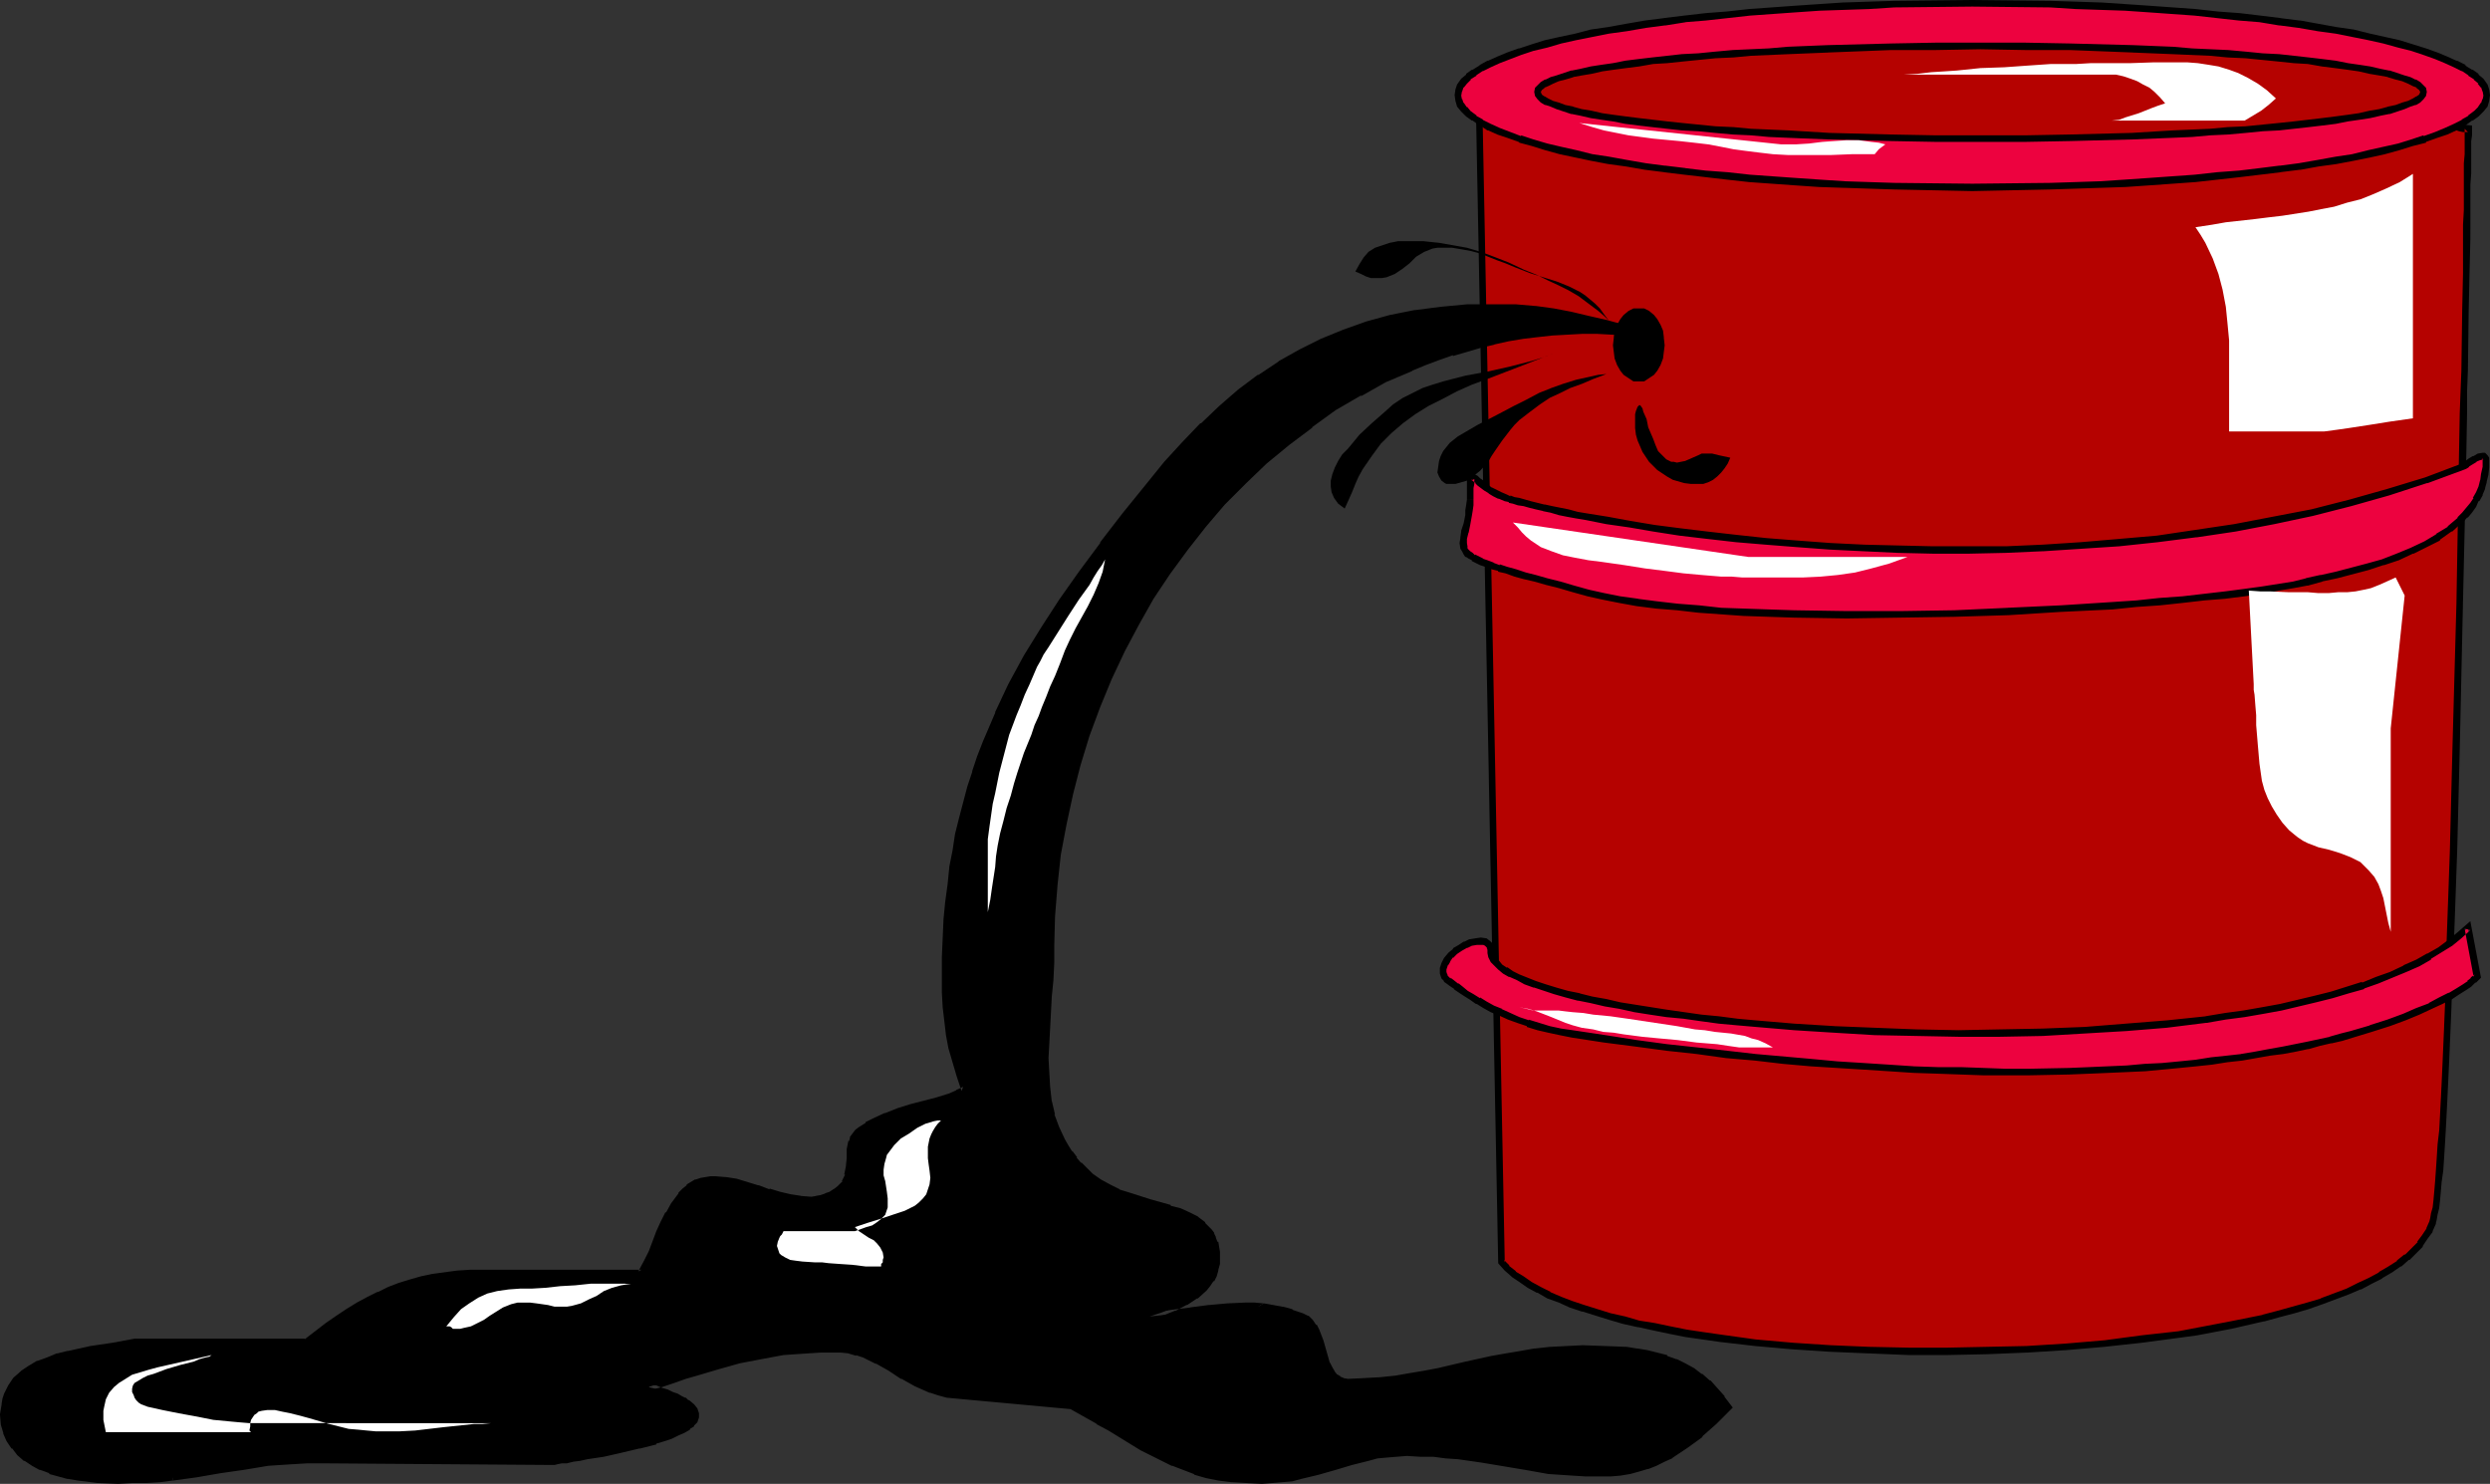 <?xml version="1.0" encoding="UTF-8" standalone="no"?>
<svg
   version="1.0"
   width="129.766mm"
   height="77.332mm"
   id="svg30"
   sodipodi:docname="Oil Spill 3.wmf"
   xmlns:inkscape="http://www.inkscape.org/namespaces/inkscape"
   xmlns:sodipodi="http://sodipodi.sourceforge.net/DTD/sodipodi-0.dtd"
   xmlns="http://www.w3.org/2000/svg"
   xmlns:svg="http://www.w3.org/2000/svg">
  <rect width="100%" height="100%" fill="#333333" stroke="none"/>
  <sodipodi:namedview
     id="namedview30"
     pagecolor="#ffffff"
     bordercolor="#000000"
     borderopacity="0.25"
     inkscape:showpageshadow="2"
     inkscape:pageopacity="0.0"
     inkscape:pagecheckerboard="0"
     inkscape:deskcolor="#d1d1d1"
     inkscape:document-units="mm" />
  <defs
     id="defs1">
    <pattern
       id="WMFhbasepattern"
       patternUnits="userSpaceOnUse"
       width="6"
       height="6"
       x="0"
       y="0" />
  </defs>
  <path
     style="fill:#b50200;fill-opacity:1;fill-rule:evenodd;stroke:none"
     d="m 295.728,248.654 1.131,1.131 1.293,1.131 1.454,1.131 1.778,0.969 1.778,1.131 1.939,0.969 2.101,0.808 2.262,0.969 2.424,0.808 2.586,0.808 2.586,0.808 2.747,0.808 2.909,0.646 3.07,0.646 3.07,0.485 3.232,0.646 3.394,0.485 3.394,0.485 6.949,0.969 7.272,0.646 7.434,0.485 7.595,0.323 7.757,0.162 h 7.757 7.757 l 7.757,-0.323 7.757,-0.485 7.595,-0.646 7.434,-0.808 7.11,-0.969 3.555,-0.646 3.394,-0.485 3.394,-0.808 6.464,-1.293 2.909,-0.808 3.07,-0.808 2.747,-0.808 2.747,-0.969 2.586,-0.808 2.424,-0.969 2.424,-1.131 2.101,-0.969 2.101,-1.131 1.778,-1.293 1.778,-1.131 1.616,-1.131 1.293,-1.293 1.293,-1.293 0.97,-1.454 0.808,-1.454 0.646,-1.454 0.162,-0.646 0.162,-0.969 0.323,-1.293 0.162,-1.454 0.162,-1.616 0.162,-2.1 0.162,-2.1 0.162,-2.424 0.323,-2.585 0.162,-2.908 0.162,-3.07 0.162,-3.07 0.162,-3.393 0.162,-3.554 0.162,-3.716 0.162,-3.716 0.162,-4.039 0.162,-4.039 0.162,-4.201 0.162,-4.362 0.323,-8.886 0.162,-9.209 0.323,-9.533 0.323,-9.694 0.485,-19.55 0.162,-9.856 0.162,-9.694 0.162,-9.371 0.323,-9.371 0.162,-8.886 v -4.362 l 0.162,-4.039 v -4.201 l 0.162,-3.878 v -3.878 -3.716 l 0.162,-3.555 V 50.409 l 0.162,-3.231 V 44.27 41.362 38.776 36.353 l 0.162,-2.262 v -1.939 -1.777 -2.747 -0.969 -1.293 h -0.808 l -0.808,-0.162 -2.586,-0.969 -0.646,-0.162 h -0.808 -3.232 l -3.07,0.162 -2.909,0.162 -2.747,0.323 -5.333,0.646 -5.171,0.808 -5.01,0.808 -5.333,0.485 -2.747,0.162 h -2.909 -3.07 l -3.07,-0.162 h -37.491 l -106.979,-4.039 z"
     id="path1" />
  <path
     style="fill:#000000;fill-opacity:1;fill-rule:evenodd;stroke:none"
     d="m 295.081,248.815 1.293,1.454 v 0 l 1.293,1.131 0.162,0.162 1.454,0.969 1.616,1.131 1.778,0.969 h 0.162 l 1.939,1.131 v 0 l 2.262,0.808 2.101,0.969 2.424,0.808 h 0.162 l 2.586,0.808 2.586,0.808 2.747,0.808 2.909,0.646 h 0.162 l 2.909,0.646 3.07,0.646 3.232,0.646 3.394,0.485 3.394,0.485 v 0 l 6.949,0.808 7.272,0.646 7.434,0.485 7.595,0.323 h 0.162 l 7.757,0.323 h 7.757 l 7.757,-0.162 7.757,-0.323 h 0.162 l 7.757,-0.485 7.434,-0.646 7.434,-0.808 7.272,-0.969 v 0 l 3.555,-0.485 3.394,-0.646 3.394,-0.646 6.302,-1.454 h 0.162 l 2.909,-0.808 3.07,-0.808 2.747,-0.808 v 0 l 2.747,-0.969 v 0 l 2.586,-0.969 2.586,-0.969 2.262,-0.969 h 0.162 l 2.101,-1.131 1.939,-0.969 0.162,-0.162 1.939,-1.131 1.616,-1.131 h 0.162 l 1.454,-1.293 h 0.162 l 1.293,-1.293 1.293,-1.293 v -0.162 l 0.97,-1.454 0.97,-1.293 v -0.162 l 0.646,-1.454 v -0.162 l 0.162,-0.646 v 0 l 0.162,-0.969 0.323,-1.293 v 0 l 0.162,-1.454 0.162,-1.777 0.162,-1.939 0.323,-2.262 0.162,-2.424 0.162,-2.585 0.162,-2.747 0.162,-3.07 0.162,-3.231 v 0 l 0.162,-3.393 v 0 l 0.162,-3.393 0.162,-3.716 v -0.162 l 0.162,-3.716 v 0 l 0.162,-3.878 v -0.162 l 0.162,-4.039 0.162,-4.201 0.162,-4.362 0.323,-8.886 0.323,-9.209 0.485,-19.227 0.646,-29.405 0.646,-28.436 0.162,-8.886 v -4.362 l 0.162,-4.039 0.162,-11.956 0.162,-7.271 0.162,-6.624 V 44.27 41.362 38.776 36.353 l 0.162,-2.262 v -1.939 -1.777 -2.747 0.162 l 0.162,-1.131 v -1.939 l -1.616,-0.162 h 0.162 -0.808 0.162 l -2.586,-0.969 -0.808,-0.162 h -0.162 l -0.808,-0.162 v 0 l -3.232,0.162 -3.07,0.162 v 0 l -2.909,0.162 -2.747,0.323 -5.333,0.646 h -0.162 l -5.01,0.808 -5.171,0.808 v 0 l -5.171,0.485 v 0 l -2.747,0.162 h -2.909 -3.07 0.162 l -3.232,-0.323 h -37.491 l -107.625,-3.878 4.363,226.034 1.293,-0.162 -4.363,-225.226 -0.646,0.646 106.979,4.039 h 37.491 -0.162 l 3.232,0.162 v 0 h 3.07 2.909 l 2.747,-0.162 v 0 l 5.333,-0.485 h 0.162 l 5.01,-0.646 5.171,-0.808 h -0.162 l 5.494,-0.808 2.747,-0.162 2.747,-0.323 v 0 l 3.07,-0.162 h 3.232 -0.162 0.97 -0.162 l 0.808,0.162 h -0.162 l 2.586,0.969 0.808,0.162 h 0.162 0.808 l -0.646,-0.646 v 1.293 0 0.969 0 2.747 l -0.162,1.777 v 1.939 2.262 2.424 2.585 l -0.162,2.908 v 2.908 6.624 l -0.162,7.271 -0.162,11.956 -0.162,4.039 -0.162,4.362 -0.162,8.886 -0.485,28.436 -0.808,29.405 -0.485,19.227 -0.323,9.209 -0.323,8.886 v 4.362 l -0.162,4.201 -0.162,4.039 v 0 l -0.162,3.878 v 0.162 l -0.162,3.716 v 0 l -0.162,3.716 -0.162,3.554 v 0 l -0.162,3.393 v -0.162 l -0.162,3.231 -0.162,3.07 -0.323,2.747 -0.162,2.585 -0.162,2.424 -0.162,2.262 -0.162,1.939 -0.162,1.777 -0.162,1.454 v 0 l -0.323,1.131 -0.162,0.969 v 0 l -0.162,0.646 v 0 l -0.646,1.454 0.162,-0.162 -0.97,1.454 -0.97,1.293 h 0.162 l -1.293,1.293 -1.293,1.293 v -0.162 l -1.616,1.293 h 0.162 l -1.778,1.131 -1.939,1.131 h 0.162 l -2.101,1.131 -2.101,0.969 v 0 l -2.262,1.131 -2.586,0.969 -2.586,0.969 h 0.162 l -2.747,0.808 v 0 l -2.909,0.808 -2.909,0.808 -3.07,0.808 h 0.162 l -6.464,1.293 -3.394,0.646 -3.394,0.646 -3.394,0.646 v 0 l -7.272,0.808 -7.272,0.969 -7.595,0.646 -7.757,0.485 v 0 l -7.757,0.162 -7.757,0.162 h -7.757 l -7.757,-0.162 v 0 l -7.595,-0.323 -7.434,-0.485 -7.272,-0.646 -6.949,-0.969 v 0 l -3.394,-0.485 -3.232,-0.485 -3.232,-0.646 -3.07,-0.646 -3.07,-0.485 v 0 l -2.747,-0.808 -2.909,-0.646 -2.586,-0.808 -2.586,-0.808 v 0 l -2.424,-0.808 -2.101,-0.808 -2.262,-0.969 h 0.162 l -1.939,-0.969 v 0 l -1.778,-0.969 -1.616,-1.131 -1.616,-0.969 h 0.162 l -1.454,-1.131 h 0.162 l -1.131,-1.131 0.162,0.485 z"
     id="path2" />
  <path
     style="fill:#ed023f;fill-opacity:1;fill-rule:evenodd;stroke:none"
     d="m 289.587,97.103 v 1.293 l -0.162,1.131 v 0.969 l -0.162,1.131 -0.323,1.616 -0.323,1.454 -0.323,1.293 v 0.969 0.969 l 0.323,0.323 0.162,0.485 0.323,0.323 0.485,0.485 0.646,0.323 0.646,0.323 0.97,0.485 0.97,0.323 1.131,0.485 1.293,0.485 1.454,0.323 1.778,0.485 1.778,0.646 2.101,0.485 2.262,0.646 2.586,0.646 2.747,0.808 2.909,0.808 2.909,0.646 3.232,0.646 3.555,0.646 3.717,0.485 4.04,0.323 4.363,0.485 4.363,0.323 4.686,0.162 4.686,0.323 5.01,0.162 h 5.171 5.171 10.504 l 10.666,-0.162 10.666,-0.323 10.342,-0.646 5.01,-0.323 5.01,-0.323 4.848,-0.323 4.686,-0.485 4.363,-0.323 4.363,-0.485 4.04,-0.485 3.878,-0.485 3.394,-0.485 3.232,-0.485 3.07,-0.485 2.586,-0.646 2.747,-0.646 3.07,-0.646 6.141,-1.616 2.909,-0.969 3.07,-0.969 2.747,-1.131 2.747,-1.293 2.424,-1.454 2.262,-1.616 1.939,-1.777 0.97,-0.969 0.808,-0.969 0.808,-0.969 0.646,-1.131 0.646,-1.131 0.485,-1.293 0.323,-1.131 0.323,-1.293 0.162,-1.454 V 90.64 90.317 l -0.162,-0.323 -0.323,-0.162 h -0.162 l -0.808,0.162 -0.808,0.323 -0.808,0.646 -0.646,0.485 -0.485,0.323 -0.162,0.162 v 0 l -7.434,2.585 -7.434,2.424 -7.434,2.1 -7.595,1.939 -7.595,1.616 -7.595,1.293 -7.595,1.293 -7.595,0.969 -7.595,0.646 -7.595,0.646 -7.434,0.485 -7.272,0.323 h -7.272 -7.11 l -6.949,-0.162 -6.787,-0.162 -6.626,-0.323 -6.302,-0.485 -6.141,-0.485 -5.979,-0.646 -5.656,-0.485 -5.333,-0.808 -5.171,-0.646 -4.686,-0.808 -4.525,-0.646 -4.04,-0.808 -1.939,-0.323 -1.778,-0.485 -1.616,-0.162 -1.616,-0.485 -1.616,-0.323 -1.293,-0.323 -1.293,-0.323 -1.131,-0.323 -1.131,-0.323 -0.97,-0.162 -0.808,-0.323 -0.646,-0.162 -1.293,-0.485 -0.97,-0.485 -0.808,-0.485 -0.808,-0.485 -1.293,-1.131 -0.485,-0.323 -0.323,-0.323 -0.323,-0.323 -0.323,-0.162 -0.162,0.162 -0.162,0.162 -0.162,0.323 v 0.646 0.969 z"
     id="path3" />
  <path
     style="fill:#000000;fill-opacity:1;fill-rule:evenodd;stroke:none"
     d="m 288.94,98.395 v 0 l -0.162,1.131 -0.162,0.969 v 0.969 0 l -0.323,1.616 v 0 l -0.485,1.454 v 0.162 l -0.162,1.131 v 0.162 l -0.162,0.969 0.162,1.131 0.323,0.485 0.323,0.646 0.323,0.485 h 0.162 l 0.485,0.323 v 0 l 0.646,0.323 v 0.162 l 1.616,0.808 v 0 l 0.97,0.323 1.293,0.485 v 0 l 1.293,0.323 v 0.162 l 1.454,0.323 1.778,0.646 1.778,0.485 2.101,0.485 2.262,0.646 2.586,0.646 2.747,0.808 2.909,0.808 2.909,0.646 v 0 l 3.232,0.646 3.555,0.646 v 0 l 3.878,0.485 4.04,0.323 4.202,0.485 4.525,0.323 4.525,0.323 h 0.162 l 4.686,0.162 5.01,0.162 10.342,0.162 10.504,-0.162 10.666,-0.162 10.666,-0.323 v 0 l 10.342,-0.646 10.181,-0.485 4.686,-0.485 4.686,-0.323 4.525,-0.485 4.202,-0.485 4.04,-0.323 3.878,-0.485 v 0 l 3.555,-0.485 3.232,-0.646 2.909,-0.485 2.586,-0.485 h 0.162 l 2.909,-0.808 h -0.162 l 3.07,-0.646 v 0 l 6.141,-1.616 v 0 l 2.909,-0.969 h 0.162 l 2.909,-0.969 2.747,-1.293 h 0.162 l 2.586,-1.293 2.586,-1.293 V 106.312 l 2.262,-1.616 h 0.162 l 1.939,-1.777 h 0.162 l 0.808,-0.969 h 0.162 l 0.808,-0.969 0.808,-1.131 v 0 l 0.485,-1.131 h 0.162 l 0.646,-1.131 v -0.162 l 0.485,-1.131 v -0.162 l 0.323,-1.131 v -0.162 l 0.323,-1.293 v 0 l 0.162,-1.454 v 0 -1.454 -0.485 l -0.323,-0.485 -0.485,-0.485 h -0.485 l -0.97,0.162 -0.808,0.485 h -0.162 l -0.808,0.485 -0.646,0.485 h -0.162 l -0.485,0.323 v 0.162 l -0.162,0.162 0.162,-0.162 -7.272,2.747 v 0 l -7.434,2.262 v 0 l -7.434,2.1 -7.595,1.939 v 0 l -7.595,1.454 -7.595,1.454 -7.595,1.131 v 0 l -7.595,1.131 -7.434,0.646 -7.595,0.646 -7.434,0.485 v 0 l -7.272,0.323 h -7.272 -7.11 l -6.949,-0.162 -6.787,-0.162 h 0.162 l -6.626,-0.323 -6.464,-0.485 -6.141,-0.485 -5.979,-0.646 -5.656,-0.646 -5.333,-0.646 v 0 l -5.01,-0.646 -4.848,-0.808 -4.363,-0.808 -4.04,-0.646 -1.939,-0.323 -1.778,-0.485 -1.616,-0.323 -1.616,-0.323 v 0 l -1.454,-0.323 h -0.162 l -1.293,-0.323 v 0 l -1.293,-0.323 -1.131,-0.323 -1.131,-0.323 -0.97,-0.162 -0.808,-0.323 v 0.162 l -0.646,-0.323 v 0 l -1.131,-0.485 v 0 l -0.97,-0.485 -0.97,-0.485 0.162,0.162 -0.808,-0.646 v 0 l -1.131,-0.969 v 0 l -0.485,-0.323 v 0 l -0.485,-0.485 v 0 l -0.323,-0.162 -0.485,-0.323 -0.808,0.162 -0.323,0.485 -0.162,0.646 v 0.646 0 0.808 0.162 2.262 h 1.293 v -2.262 0 l 0.162,-0.808 v -0.162 -0.646 0.323 -0.485 0.162 -0.162 l -0.323,0.162 h 0.162 -0.485 l 0.323,0.162 -0.162,-0.162 0.323,0.323 v 0 l 0.485,0.323 h -0.162 l 0.485,0.485 v 0 l 1.293,0.969 v 0 l 0.808,0.485 0.162,0.162 0.808,0.485 0.97,0.485 h 0.162 l 1.131,0.485 v 0 l 0.808,0.162 v 0.162 l 0.808,0.162 0.97,0.323 1.131,0.162 1.131,0.323 1.293,0.323 v 0 l 1.454,0.323 h -0.162 l 1.616,0.323 v 0 l 1.616,0.485 1.616,0.323 1.778,0.323 1.939,0.323 4.04,0.808 4.525,0.646 4.686,0.808 5.171,0.808 v 0 l 5.494,0.646 5.656,0.646 5.818,0.485 6.141,0.485 6.464,0.485 6.626,0.323 v 0 l 6.787,0.323 6.949,0.162 h 7.11 l 7.272,-0.162 7.272,-0.323 h 0.162 l 7.434,-0.485 7.434,-0.485 7.595,-0.808 7.595,-0.969 h 0.162 l 7.595,-1.131 7.595,-1.454 7.595,-1.616 v 0 l 7.595,-1.939 7.434,-2.1 v 0 l 7.434,-2.424 h 0.162 l 7.434,-2.747 0.323,-0.162 v 0 l 0.485,-0.323 h -0.162 l 0.808,-0.485 0.808,-0.485 h -0.162 l 0.808,-0.323 v 0 l 0.646,-0.162 h -0.162 0.162 l -0.323,-0.162 0.162,0.323 -0.162,-0.323 0.162,0.323 v -0.323 0.485 -0.162 1.454 -0.162 l -0.323,1.454 v 0 l -0.162,1.293 v -0.162 l -0.323,1.293 v 0 l -0.485,1.131 v 0 l -0.646,1.131 h 0.162 l -0.646,0.969 v 0 l -0.808,0.969 -0.808,0.969 v 0 l -0.97,0.969 h 0.162 l -2.101,1.777 h 0.162 l -2.424,1.454 h 0.162 l -2.424,1.454 -2.747,1.293 v 0 l -2.747,1.131 -2.909,1.131 v 0 l -2.909,0.808 v 0 l -6.141,1.616 v 0 l -2.909,0.646 h -0.162 l -2.909,0.646 h 0.162 l -2.586,0.646 -3.07,0.485 -3.07,0.485 -3.555,0.485 v 0 l -3.717,0.485 -4.202,0.485 -4.202,0.485 -4.525,0.323 -4.525,0.485 -4.848,0.323 -10.019,0.646 -10.504,0.485 h 0.162 l -10.666,0.485 -10.666,0.162 h -10.504 l -10.342,-0.162 -5.01,-0.162 -4.686,-0.162 v 0 l -4.686,-0.162 -4.363,-0.485 -4.202,-0.323 -4.202,-0.485 -3.717,-0.485 h 0.162 l -3.555,-0.485 -3.232,-0.646 v 0 l -2.909,-0.646 -2.909,-0.808 -2.747,-0.808 -2.586,-0.646 -2.262,-0.646 -1.939,-0.485 -1.939,-0.646 -1.778,-0.485 -1.454,-0.485 v 0.162 l -1.293,-0.485 h 0.162 l -1.293,-0.485 -0.97,-0.323 h 0.162 l -1.616,-0.808 v 0.162 l -0.485,-0.485 v 0 l -0.485,-0.323 v 0 l -0.323,-0.323 0.162,0.162 -0.323,-0.323 -0.162,-0.485 0.162,0.323 -0.162,-0.969 v 0.162 -1.131 0.162 l 0.323,-1.293 v 0.162 l 0.323,-1.616 v 0 l 0.323,-1.777 v 0 l 0.162,-0.969 0.162,-1.131 v -1.131 0 z"
     id="path4" />
  <path
     style="fill:#ed023f;fill-opacity:1;fill-rule:evenodd;stroke:none"
     d="m 285.224,193.236 0.808,0.485 0.808,0.646 0.808,0.646 1.131,0.646 1.131,0.808 1.293,0.646 1.293,0.808 1.454,0.808 1.616,0.646 1.616,0.808 1.778,0.646 1.939,0.808 2.101,0.485 2.101,0.646 2.262,0.485 2.262,0.485 6.464,0.808 6.141,0.969 6.141,0.808 5.979,0.646 5.818,0.646 5.656,0.646 5.494,0.646 5.333,0.323 5.333,0.485 5.01,0.323 5.01,0.323 4.848,0.323 4.848,0.162 4.525,0.162 h 4.525 l 4.363,0.162 h 4.363 l 4.04,-0.162 h 4.04 l 3.878,-0.162 3.878,-0.162 3.717,-0.162 3.394,-0.323 3.555,-0.162 3.232,-0.323 3.232,-0.323 3.232,-0.485 2.909,-0.323 2.909,-0.323 2.909,-0.485 2.586,-0.485 2.747,-0.485 2.424,-0.485 2.424,-0.485 2.262,-0.485 2.262,-0.485 2.101,-0.646 1.939,-0.485 3.878,-1.131 3.394,-1.131 3.07,-1.131 2.747,-1.131 2.424,-0.969 2.101,-1.131 1.939,-0.969 1.454,-0.969 1.293,-0.808 0.97,-0.646 0.808,-0.646 0.485,-0.485 0.162,-0.323 -1.778,-9.533 -1.616,1.454 -1.778,1.454 -2.101,1.454 -2.101,1.293 -2.262,1.293 -2.586,1.131 -2.586,1.293 -2.747,0.969 -2.909,1.131 -2.909,0.808 -3.232,0.969 -3.232,0.808 -3.394,0.808 -3.394,0.808 -3.555,0.646 -3.717,0.646 -3.717,0.485 -3.717,0.646 -7.757,0.808 -8.08,0.808 -8.08,0.485 -8.242,0.323 -8.403,0.162 -8.242,0.162 -8.242,-0.162 -8.242,-0.162 -8.08,-0.485 -7.757,-0.485 -7.595,-0.646 -3.717,-0.323 -3.555,-0.485 -3.555,-0.323 -3.394,-0.485 -3.232,-0.485 -3.232,-0.485 -3.07,-0.485 -3.07,-0.485 -2.747,-0.646 -2.747,-0.485 -2.586,-0.485 -2.262,-0.646 -2.424,-0.646 -1.939,-0.646 -1.939,-0.646 -1.778,-0.646 -1.616,-0.646 -1.293,-0.808 -1.293,-0.646 -0.97,-0.646 -0.646,-0.808 -0.646,-0.646 -0.323,-0.646 -0.162,-0.808 v -0.485 -0.485 l -0.323,-0.323 -0.162,-0.323 -0.646,-0.485 -0.808,-0.162 -0.97,0.162 -0.97,0.162 -1.131,0.485 -0.97,0.646 -0.97,0.646 -0.97,0.646 -0.646,0.969 -0.485,0.808 -0.323,0.969 v 0.808 l 0.162,0.485 0.162,0.323 0.323,0.323 z"
     id="path5" />
  <path
     style="fill:#000000;fill-opacity:1;fill-rule:evenodd;stroke:none"
     d="m 284.9,193.72 v 0 l 0.646,0.485 0.97,0.646 h -0.162 l 0.97,0.646 v 0 l 0.97,0.646 1.293,0.808 1.131,0.808 h 0.162 l 1.293,0.808 1.454,0.808 1.616,0.646 v 0 l 1.778,0.808 1.778,0.646 1.939,0.646 v 0.162 l 2.101,0.646 2.101,0.485 v 0 l 2.262,0.485 2.424,0.485 6.302,0.969 6.302,0.808 v 0 l 5.979,0.808 5.979,0.646 5.818,0.808 5.656,0.485 5.494,0.646 5.494,0.485 5.171,0.323 5.171,0.323 5.01,0.323 4.848,0.323 v 0 l 4.848,0.162 4.525,0.162 4.525,0.162 h 4.363 4.363 l 8.08,-0.162 3.878,-0.162 h 0.162 l 3.717,-0.162 3.717,-0.162 3.555,-0.162 3.394,-0.323 3.394,-0.323 3.232,-0.323 3.07,-0.323 3.07,-0.485 2.909,-0.323 v 0 l 2.747,-0.485 2.747,-0.485 2.586,-0.323 2.586,-0.485 2.262,-0.485 h 0.162 l 2.262,-0.646 v 0 l 2.101,-0.485 h 0.162 l 2.101,-0.485 2.101,-0.646 3.717,-1.131 v 0 l 3.555,-1.131 3.07,-1.131 2.747,-1.131 2.424,-1.131 v 0 l 2.101,-0.969 1.939,-0.969 v 0 l 1.454,-0.969 1.293,-0.808 0.97,-0.646 0.162,-0.162 0.646,-0.646 h 0.162 l 0.485,-0.485 v 0 l 0.485,-0.485 -2.101,-11.148 -2.586,2.262 v 0 l -1.778,1.454 v 0 l -1.939,1.454 -2.262,1.293 0.162,-0.162 -2.262,1.293 -2.586,1.131 h 0.162 l -2.747,1.293 -2.747,0.969 -2.747,1.131 v -0.162 l -3.07,0.969 -3.07,0.969 -3.232,0.808 -3.394,0.808 v 0 l -3.394,0.808 -3.555,0.646 -3.717,0.646 -3.555,0.485 -3.878,0.646 h 0.162 l -7.757,0.808 -8.08,0.646 -8.08,0.646 v 0 l -8.242,0.323 -8.403,0.162 -8.242,0.162 -8.242,-0.162 -8.242,-0.323 -8.08,-0.323 h 0.162 l -7.918,-0.485 -7.595,-0.646 -3.555,-0.323 -3.717,-0.485 -3.394,-0.323 -3.394,-0.485 -3.394,-0.485 v 0 l -3.07,-0.485 -3.07,-0.485 -3.07,-0.485 -2.747,-0.646 -2.747,-0.485 -2.586,-0.646 h 0.162 l -2.424,-0.485 -2.262,-0.646 v 0 l -2.101,-0.646 -1.939,-0.646 v 0 l -1.616,-0.646 -1.616,-0.646 v 0 l -1.293,-0.646 v 0 l -1.131,-0.808 v 0.162 l -0.97,-0.646 v 0 l -0.646,-0.808 v 0.162 l -0.646,-0.646 0.162,0.162 -0.323,-0.808 v 0.162 l -0.162,-0.808 v 0.162 -0.646 0 -0.485 l -0.323,-0.646 -0.323,-0.323 -0.808,-0.646 -1.131,-0.162 -1.131,0.162 -0.97,0.162 h -0.162 l -0.97,0.485 h -0.162 l -0.97,0.646 -1.131,0.646 v 0.162 l -0.808,0.646 -0.162,0.162 -0.808,0.969 -0.485,0.969 -0.323,0.969 v 1.131 l 0.162,0.485 0.162,0.485 0.485,0.485 v 0.162 l 0.485,0.323 0.808,-0.969 -0.485,-0.485 0.162,0.162 -0.323,-0.323 h 0.162 l -0.323,-0.323 0.162,0.162 -0.162,-0.485 v 0.162 -0.808 0.162 l 0.323,-0.969 v 0.162 l 0.485,-0.808 -0.162,0.162 0.646,-0.969 v 0.162 l 0.808,-0.808 v 0 l 0.97,-0.646 1.131,-0.646 -0.162,0.162 0.97,-0.485 v 0 l 0.97,-0.162 h -0.162 0.97 -0.162 0.808 -0.162 l 0.646,0.323 -0.323,-0.162 0.323,0.323 v 0 l 0.162,0.323 -0.162,-0.162 0.162,0.323 v 0 0.485 0.162 l 0.162,0.808 0.485,0.969 0.646,0.646 v 0 l 0.808,0.808 0.97,0.808 v 0 l 1.131,0.646 h 0.162 l 1.454,0.646 v 0 l 1.454,0.808 1.778,0.646 h 0.162 l 1.939,0.646 1.939,0.646 v 0 l 2.262,0.646 2.424,0.646 h 0.162 l 2.424,0.485 2.747,0.646 2.909,0.485 2.909,0.646 3.07,0.485 3.232,0.485 v 0 l 3.394,0.323 3.394,0.485 3.555,0.485 3.555,0.323 3.717,0.323 7.595,0.646 7.757,0.485 v 0 l 8.08,0.485 8.242,0.162 8.242,0.162 h 8.242 l 8.403,-0.162 8.242,-0.485 v 0 l 8.242,-0.485 7.918,-0.646 7.757,-0.969 h 0.162 l 3.717,-0.646 3.717,-0.485 3.717,-0.646 3.555,-0.646 3.394,-0.808 v 0 l 3.394,-0.808 3.232,-0.808 3.232,-0.969 2.909,-0.808 0.162,-0.162 2.747,-0.969 2.747,-1.131 2.747,-1.131 v 0 l 2.586,-1.131 2.262,-1.293 v -0.162 l 2.101,-1.293 2.101,-1.293 v 0 l 1.778,-1.454 v 0 l 1.778,-1.616 -1.131,-0.323 1.778,9.533 0.162,-0.485 -0.323,0.323 0.162,-0.162 -0.646,0.485 h 0.162 l -0.808,0.646 h 0.162 l -0.97,0.646 -1.293,0.808 -1.616,0.969 0.162,-0.162 -1.939,0.969 -2.101,1.131 h 0.162 l -2.586,0.969 -2.586,1.131 -3.07,1.131 -3.555,1.131 h 0.162 l -3.878,1.131 -1.939,0.485 -2.262,0.646 h 0.162 l -2.262,0.485 v 0 l -2.262,0.485 v 0 l -2.424,0.485 -2.424,0.485 -2.747,0.485 -2.586,0.485 -2.909,0.485 h 0.162 l -2.909,0.323 -3.07,0.323 -3.07,0.485 -3.232,0.323 -3.394,0.323 -3.394,0.162 -3.555,0.323 -3.717,0.162 -3.717,0.162 v 0 l -3.878,0.162 -8.08,0.162 h -4.363 l -4.363,-0.162 -4.525,-0.162 h -4.525 l -4.848,-0.162 h 0.162 l -4.848,-0.323 -5.01,-0.323 -5.171,-0.323 -5.171,-0.485 -5.494,-0.485 -5.494,-0.485 -5.656,-0.646 -5.818,-0.646 -5.979,-0.646 -5.979,-0.808 v 0 l -6.141,-0.969 -6.464,-0.969 -2.262,-0.323 -2.262,-0.485 v 0 l -2.101,-0.646 -2.101,-0.646 0.162,0.162 -1.939,-0.646 -1.778,-0.808 -1.778,-0.808 h 0.162 l -1.616,-0.646 -1.454,-0.808 -1.293,-0.808 v 0.162 l -1.293,-0.808 -1.131,-0.646 -0.97,-0.808 v 0 l -0.808,-0.646 h -0.162 l -0.808,-0.646 -0.646,-0.485 v 0.162 z"
     id="path6" />
  <path
     style="fill:#000000;fill-opacity:1;fill-rule:evenodd;stroke:none"
     d="m 323.684,65.758 -3.878,-1.131 -3.555,-0.969 -3.555,-0.808 -3.394,-0.808 -3.394,-0.485 -3.555,-0.485 -3.717,-0.323 -2.101,-0.162 h -2.101 -2.747 l -2.586,0.162 -5.333,0.323 -5.01,0.646 -4.848,1.131 -4.686,1.131 -4.525,1.616 -4.202,1.777 -4.202,2.1 -4.04,2.262 -4.04,2.585 -3.878,2.908 -3.717,3.231 -3.717,3.393 -3.555,3.716 -3.555,3.878 -3.394,4.201 -4.686,5.978 -4.525,5.655 -4.04,5.655 -3.878,5.493 -3.717,5.493 -3.232,5.493 -3.07,5.655 -2.586,5.493 -2.424,5.816 -1.131,2.908 -0.97,2.908 -0.97,2.908 -0.808,3.07 -0.808,3.07 -0.646,3.231 -0.646,3.07 -0.646,3.393 -0.323,3.393 -0.485,3.393 -0.162,3.393 -0.323,3.716 v 3.716 l -0.162,3.716 0.162,3.231 v 2.908 l 0.323,2.747 0.485,2.585 0.485,2.585 0.646,2.585 0.808,2.908 0.97,2.908 -1.454,0.646 -1.293,0.646 -2.747,0.808 -5.01,1.454 -2.586,0.646 -2.424,0.969 -2.424,1.131 -1.293,0.646 -1.293,0.808 -0.646,0.485 -0.485,0.646 -0.323,0.646 -0.162,0.646 -0.323,1.616 -0.162,1.616 -0.162,1.777 -0.162,1.616 -0.323,0.646 -0.323,0.808 -0.323,0.646 -0.646,0.485 -0.808,0.646 -0.97,0.485 -0.97,0.485 -0.97,0.323 -0.97,0.162 -0.97,0.162 -2.101,-0.162 -2.101,-0.162 -2.101,-0.646 -2.101,-0.485 -2.262,-0.808 -2.101,-0.646 -2.101,-0.646 -2.101,-0.323 -1.939,-0.162 h -0.97 l -0.97,0.162 -0.808,0.162 -0.97,0.323 -0.808,0.323 -0.808,0.646 -0.646,0.646 -0.808,0.808 -1.293,1.939 -1.131,1.777 -0.97,1.777 -0.808,1.939 -1.454,3.878 -0.97,1.939 -1.131,2.1 H 95.344 92.597 l -2.424,0.162 -2.424,0.323 -2.424,0.323 -2.262,0.485 -2.101,0.646 -2.262,0.646 -1.939,0.808 -2.101,0.808 -2.101,1.131 -1.939,1.131 -1.939,1.131 -2.101,1.293 -1.939,1.616 -2.101,1.454 -2.262,1.616 H 26.664 l -4.363,0.808 -4.363,0.808 -4.363,0.808 -2.101,0.485 -1.939,0.808 -1.939,0.646 -1.616,0.808 -1.454,1.131 -1.293,1.293 -1.131,1.293 -0.646,1.616 -0.323,0.808 -0.162,0.969 -0.162,0.969 v 0.969 1.939 l 0.485,1.616 0.646,1.454 0.97,1.454 0.97,1.131 1.293,1.131 1.454,0.808 1.454,0.808 1.778,0.646 1.778,0.646 1.939,0.485 1.778,0.323 4.04,0.485 3.878,0.162 2.747,-0.162 2.747,-0.162 2.747,-0.162 2.424,-0.162 4.848,-0.646 4.525,-0.808 4.525,-0.808 4.848,-0.646 2.586,-0.162 2.586,-0.162 2.747,-0.162 2.747,-0.162 45.248,0.485 v 0 h 0.485 l 0.646,-0.162 0.808,-0.162 1.131,-0.162 1.131,-0.162 1.293,-0.162 1.454,-0.323 3.394,-0.485 3.394,-0.808 3.394,-0.808 3.394,-0.808 1.616,-0.646 1.293,-0.485 1.293,-0.485 1.131,-0.646 0.97,-0.646 0.808,-0.485 0.485,-0.646 0.323,-0.646 v -0.808 l -0.162,-0.646 -0.646,-0.646 -0.97,-0.808 -0.646,-0.323 -0.646,-0.485 -0.808,-0.323 -0.808,-0.323 -0.97,-0.485 -1.131,-0.323 -1.293,-0.485 -1.293,-0.323 2.586,-0.808 2.424,-0.646 2.262,-0.808 2.262,-0.646 4.363,-1.293 4.04,-1.131 4.202,-0.969 4.363,-0.646 2.262,-0.162 2.586,-0.162 2.424,-0.162 2.747,-0.162 1.616,0.162 1.616,0.162 1.454,0.485 1.293,0.485 1.293,0.485 1.293,0.646 2.586,1.454 2.586,1.616 2.586,1.293 1.454,0.808 1.454,0.485 1.454,0.485 1.778,0.323 24.563,2.424 2.586,1.454 2.424,1.454 2.424,1.454 2.262,1.293 2.101,1.293 1.939,1.131 4.04,2.262 2.101,0.969 2.101,0.808 2.262,0.808 2.262,0.485 2.424,0.485 2.586,0.485 2.747,0.162 3.07,0.162 2.101,-0.162 1.939,-0.162 1.778,-0.162 1.778,-0.485 3.394,-0.808 3.394,-0.969 3.232,-0.969 3.232,-0.969 1.778,-0.323 1.939,-0.162 1.939,-0.323 h 2.101 2.586 l 2.586,0.162 2.586,0.162 2.424,0.323 4.363,0.646 8.888,1.454 4.363,0.646 2.424,0.323 2.586,0.162 2.586,0.162 h 2.586 2.101 l 1.778,-0.162 1.939,-0.323 1.778,-0.485 1.616,-0.485 1.616,-0.646 1.616,-0.646 1.454,-0.808 1.454,-0.969 1.616,-0.969 2.747,-2.262 2.747,-2.424 2.747,-2.747 -1.131,-1.777 -1.454,-1.616 -1.293,-1.454 -1.616,-1.293 -1.454,-1.131 -1.778,-0.808 -1.616,-0.808 -1.778,-0.646 -1.939,-0.646 -1.939,-0.485 -1.939,-0.323 -2.101,-0.162 -4.04,-0.323 -4.525,-0.162 -3.232,0.162 -3.07,0.162 -3.07,0.323 -2.747,0.485 -2.909,0.485 -2.747,0.485 -5.333,1.293 -5.333,1.131 -2.747,0.485 -2.747,0.485 -2.909,0.485 -2.909,0.323 -3.07,0.162 -3.394,0.162 -1.131,-0.162 -0.808,-0.323 -0.646,-0.646 -0.646,-0.646 -0.485,-0.808 -0.485,-0.969 -0.646,-2.262 -0.646,-2.1 -0.808,-2.1 -0.485,-0.969 -0.646,-0.808 -0.808,-0.646 -0.97,-0.485 -1.939,-0.646 -1.939,-0.646 -1.778,-0.323 -1.778,-0.323 -1.778,-0.162 h -1.778 l -3.555,0.162 -3.555,0.323 -3.717,0.646 -3.878,0.485 -4.202,0.485 2.424,-0.808 2.424,-0.969 2.262,-0.969 1.939,-1.293 1.778,-1.454 0.646,-0.808 0.646,-0.969 0.485,-0.969 0.323,-1.131 0.323,-0.969 v -1.293 -0.969 l -0.162,-0.969 -0.323,-0.969 -0.323,-0.808 -0.323,-0.646 -0.323,-0.808 -1.293,-1.131 -1.293,-1.131 -1.616,-0.808 -1.616,-0.808 -1.939,-0.646 -4.04,-1.131 -4.202,-1.293 -1.939,-0.646 -1.939,-0.969 -1.778,-0.969 -1.778,-1.293 -1.131,-1.131 -1.131,-1.131 -0.97,-1.131 -0.808,-1.131 -0.808,-1.131 -0.808,-1.293 -1.131,-2.585 -0.808,-2.585 -0.646,-2.585 -0.485,-2.747 -0.162,-2.908 v -2.908 -2.908 l 0.485,-6.14 0.162,-3.231 0.323,-3.07 v -3.393 l 0.162,-3.231 0.162,-6.14 0.485,-5.978 0.646,-6.14 0.97,-5.978 1.293,-5.978 1.616,-5.816 1.778,-5.655 2.101,-5.816 2.262,-5.493 2.586,-5.332 2.747,-5.332 3.07,-5.17 3.232,-4.847 3.394,-4.847 3.717,-4.685 3.717,-4.362 4.04,-4.201 4.202,-3.878 4.525,-3.716 4.525,-3.555 4.686,-3.231 5.01,-2.908 5.01,-2.585 5.171,-2.424 2.586,-1.131 2.747,-0.969 2.747,-0.969 2.586,-0.808 2.909,-0.646 2.747,-0.646 2.747,-0.646 2.909,-0.485 2.909,-0.323 2.909,-0.323 2.909,-0.162 2.909,-0.162 h 3.07 2.909 l 3.07,0.323 z"
     id="path7" />
  <path
     style="fill:#000000;fill-opacity:1;fill-rule:evenodd;stroke:none"
     d="m 323.684,66.405 0.162,-1.454 -3.878,-0.969 -3.555,-0.969 -3.555,-0.808 v 0 l -3.394,-0.808 -3.394,-0.646 -3.555,-0.485 h -0.162 l -3.717,-0.323 h -1.939 -2.262 -5.333 -0.162 l -5.171,0.485 -5.01,0.646 h -0.162 l -4.848,0.969 v 0 l -4.686,1.293 v 0 l -4.525,1.616 -4.363,1.777 v 0 l -4.202,2.1 -4.04,2.262 -0.162,0.162 -3.878,2.585 h -0.162 l -3.878,2.908 v 0 l -3.717,3.231 -3.555,3.393 h -0.162 l -3.555,3.716 v 0 l -3.555,3.878 -3.394,4.201 v 0 l -4.848,5.978 -4.363,5.655 v 0.162 l -4.202,5.655 -3.878,5.493 -3.555,5.493 -3.394,5.493 v 0 l -3.07,5.655 -2.586,5.493 v 0.162 l -2.424,5.655 -1.131,2.908 -0.97,2.908 v 0.162 l -0.97,2.908 v 0 l -0.808,3.07 -0.808,3.07 v 0 l -0.808,3.231 -0.485,3.231 -0.646,3.231 v 0.162 l -0.323,3.231 -0.485,3.554 -0.323,3.393 -0.162,3.716 v 0 l -0.162,3.716 v 3.716 3.231 l 0.162,2.908 v 0 l 0.323,2.747 v 0 l 0.323,2.747 0.485,2.585 v 0 l 0.808,2.747 0.808,2.747 v 0 l 0.97,2.908 0.323,-0.808 -1.454,0.646 h 0.162 l -1.454,0.646 -2.586,0.808 v 0 l -5.01,1.293 -2.586,0.808 v 0 l -2.424,0.969 h -0.162 l -2.424,1.131 -1.293,0.646 v 0.162 l -1.293,0.808 v 0 l -0.646,0.485 -0.162,0.162 -0.485,0.646 -0.485,0.646 v 0.162 l -0.162,0.646 h -0.162 l -0.323,1.616 v 0 1.777 l -0.162,1.616 v 0 l -0.323,1.616 h 0.162 l -0.323,0.646 v 0 l -0.323,0.646 h 0.162 l -0.485,0.485 v 0 l -0.485,0.485 v 0 l -0.808,0.646 0.162,-0.162 -0.97,0.646 -0.97,0.323 h 0.162 l -0.97,0.323 v 0 l -0.97,0.162 h 0.162 l -0.97,0.162 v 0 l -2.101,-0.162 h 0.162 l -2.101,-0.323 -2.101,-0.485 v 0 l -2.101,-0.646 v 0.162 l -2.101,-0.808 h -0.162 l -2.101,-0.646 -2.101,-0.646 v 0 l -2.101,-0.323 h -0.162 l -1.939,-0.162 h -0.97 l -0.97,0.162 v 0 l -0.97,0.162 v 0 l -0.97,0.323 h -0.162 l -0.808,0.485 v 0 l -0.808,0.485 v 0.162 l -0.808,0.646 v 0 l -0.808,0.808 v 0.162 l -1.454,1.939 -0.97,1.777 h -0.162 l -0.97,1.939 v 0 l -0.808,1.777 -1.454,3.878 v 0 l -0.97,1.939 -1.131,2.1 0.646,-0.323 H 95.344 92.597 v 0 l -2.586,0.162 -2.424,0.323 v 0 l -2.424,0.323 -2.262,0.485 v 0 l -2.262,0.646 v 0 l -2.101,0.646 v 0 l -2.101,0.808 -1.939,0.969 h -0.162 l -1.939,0.969 -2.101,1.131 v 0 l -2.101,1.293 -1.939,1.293 -2.101,1.454 v 0 l -2.101,1.616 -2.101,1.616 0.323,-0.162 H 26.502 l -4.363,0.808 -4.363,0.646 -4.363,0.969 h -0.162 l -1.939,0.485 h -0.162 l -1.939,0.808 -1.778,0.646 H 7.272 l -1.616,0.969 v 0 l -1.454,0.969 -0.162,0.162 -1.293,1.131 -0.162,0.162 -0.97,1.454 -0.808,1.616 v 0 l -0.323,0.969 v 0 l -0.162,0.969 v 0.162 L 0.162,277.575 0,278.544 v 0.162 l 0.162,1.939 0.485,1.616 v 0.162 l 0.646,1.454 0.97,1.454 h 0.162 l 0.97,1.293 v 0 l 1.293,1.131 h 0.162 l 1.454,0.969 v 0 l 1.454,0.808 H 7.918 l 1.778,0.646 v 0.162 l 1.778,0.485 1.778,0.485 h 0.162 l 1.939,0.323 v 0 l 3.878,0.485 h 0.162 l 3.878,0.162 2.747,-0.162 h 2.747 0.162 l 2.586,-0.162 2.424,-0.323 h 0.162 l -0.323,-1.293 v 0 l -2.424,0.162 -2.586,0.162 v 0 l -2.747,0.162 h -2.747 -3.878 v 0 l -3.878,-0.485 v 0 l -1.939,-0.323 h 0.162 l -1.939,-0.485 -1.778,-0.646 0.162,0.162 -1.778,-0.808 v 0 l -1.454,-0.808 v 0.162 l -1.454,-0.969 h 0.162 l -1.293,-0.969 v 0 l -0.97,-1.131 v 0 l -0.97,-1.293 0.162,0.162 -0.646,-1.454 v 0 l -0.323,-1.616 v 0.162 l -0.162,-1.939 v 0.162 -1.131 l 0.162,-0.969 v 0.162 l 0.162,-0.969 v 0.162 l 0.323,-0.969 v 0.162 l 0.646,-1.616 v 0.162 l 0.97,-1.454 v 0.162 l 1.293,-1.293 H 4.848 l 1.454,-0.969 v 0 l 1.616,-0.808 v 0 l 1.778,-0.808 2.101,-0.646 -0.162,0.162 2.101,-0.646 h -0.162 l 4.363,-0.808 4.525,-0.808 4.363,-0.646 h -0.162 l 33.936,-0.162 2.262,-1.616 2.101,-1.616 v 0 l 1.939,-1.454 2.101,-1.293 1.939,-1.293 v 0.162 l 1.939,-1.131 2.101,-1.131 v 0 l 1.939,-0.808 2.101,-0.808 h -0.162 l 2.262,-0.646 v 0 l 2.101,-0.646 v 0 l 2.262,-0.323 2.262,-0.485 v 0 l 2.424,-0.323 h 2.586 -0.162 l 2.747,-0.162 h 31.35 l 1.454,-2.424 0.97,-2.1 v 0 l 1.454,-3.878 0.808,-1.777 v 0 l 0.97,-1.777 -0.162,0.162 1.131,-1.939 1.454,-1.939 -0.162,0.162 0.808,-0.808 h -0.162 l 0.808,-0.646 v 0 l 0.808,-0.485 h -0.162 l 0.808,-0.323 h -0.162 l 0.97,-0.323 v 0 l 0.808,-0.162 v 0 l 0.808,-0.162 v 0 h 0.97 -0.162 l 2.101,0.162 h -0.162 l 2.101,0.485 v 0 l 2.101,0.485 2.101,0.646 v 0 l 2.101,0.646 0.162,0.162 2.101,0.646 v 0 l 2.262,0.485 2.101,0.323 v 0 h 2.101 v 0 l 0.97,-0.162 h 0.162 l 0.97,-0.162 v 0 l 0.97,-0.323 h 0.162 l 0.97,-0.485 0.97,-0.485 0.97,-0.646 v -0.162 l 0.646,-0.646 0.485,-0.646 0.323,-0.808 v -0.162 l 0.162,-0.646 0.162,-0.162 0.162,-1.454 v -0.162 l 0.162,-1.777 0.162,-1.616 v 0.162 l 0.323,-1.616 -0.162,0.162 0.323,-0.646 v 0 l 0.323,-0.646 -0.162,0.162 0.485,-0.646 v 0.162 l 0.646,-0.485 v 0 l 1.293,-0.969 -0.162,0.162 1.293,-0.646 2.424,-1.293 v 0 l 2.424,-0.808 v 0 l 2.424,-0.646 5.01,-1.454 h 0.162 l 2.586,-0.969 1.454,-0.485 v 0 l 1.778,-0.969 -0.97,-3.554 v 0 l -0.808,-2.747 -0.646,-2.585 v 0 l -0.485,-2.585 -0.323,-2.585 v 0 l -0.323,-2.747 v 0.162 l -0.162,-2.908 -0.162,-3.231 0.162,-3.716 0.162,-3.716 v 0 l 0.162,-3.554 0.323,-3.555 0.323,-3.393 0.485,-3.393 v 0.162 l 0.485,-3.393 0.646,-3.231 0.646,-3.07 v 0 l 0.808,-3.07 0.808,-2.908 v 0 l 0.97,-3.07 v 0 l 0.97,-2.908 1.131,-2.908 2.424,-5.655 v 0 l 2.586,-5.493 3.07,-5.655 -0.162,0.162 3.394,-5.493 3.555,-5.493 3.878,-5.655 4.202,-5.655 v 0.162 l 4.363,-5.816 4.686,-5.816 v 0 l 3.394,-4.201 3.555,-4.039 v 0.162 l 3.555,-3.716 v 0 l 3.717,-3.393 3.717,-3.231 v 0.162 l 3.878,-2.908 h -0.162 l 4.04,-2.585 h -0.162 l 4.202,-2.262 4.202,-2.1 h -0.162 l 4.363,-1.777 4.525,-1.616 h -0.162 l 4.686,-1.131 v 0 l 4.848,-0.969 h -0.162 l 5.171,-0.808 5.171,-0.323 v 0 l 5.333,-0.162 h 2.101 v 0 l 1.939,0.162 3.878,0.323 h -0.162 l 3.555,0.485 3.394,0.646 3.394,0.646 v 0 l 3.394,0.969 3.717,0.969 3.878,0.969 0.162,-1.454 z"
     id="path8" />
  <path
     style="fill:#000000;fill-opacity:1;fill-rule:evenodd;stroke:none"
     d="m 34.098,291.631 4.686,-0.646 4.686,-0.808 4.525,-0.646 4.848,-0.808 v 0 l 2.424,-0.162 2.586,-0.162 v 0 l 2.747,-0.162 h 2.747 l 45.248,0.323 h 0.162 0.485 l 0.646,-0.162 0.808,-0.162 v 0 h 0.97 v 0 l 1.293,-0.323 1.293,-0.162 1.454,-0.323 3.232,-0.485 3.555,-0.808 3.394,-0.808 h 0.162 l 3.232,-0.808 v -0.162 l 1.616,-0.485 1.454,-0.485 1.293,-0.646 v 0 l 1.131,-0.485 v 0 l 1.131,-0.646 v -0.162 l 0.808,-0.485 v -0.162 l 0.646,-0.646 0.323,-0.969 v -0.808 l -0.323,-0.969 -0.646,-0.808 -0.97,-0.808 h -0.162 l -0.485,-0.485 h -0.162 l -0.646,-0.323 -0.808,-0.485 v 0 l -0.97,-0.323 -0.97,-0.485 v 0 l -1.131,-0.323 v 0 l -1.131,-0.485 h -0.162 l -1.293,-0.323 v 1.293 l 2.586,-0.646 2.424,-0.808 v 0 l 2.262,-0.808 v 0 l 2.262,-0.646 4.363,-1.293 4.04,-1.131 v 0 l 4.202,-0.808 4.363,-0.808 v 0 l 2.262,-0.162 2.424,-0.162 2.586,-0.162 h -0.162 2.747 1.616 -0.162 l 1.616,0.162 h -0.162 l 1.616,0.485 -0.162,-0.162 1.454,0.485 1.293,0.646 v 0 l 1.293,0.646 -0.162,-0.162 2.586,1.454 2.424,1.616 h 0.162 l 2.586,1.454 1.454,0.646 v 0 l 1.454,0.646 h 0.162 l 1.454,0.485 v 0 l 1.778,0.485 v 0 l 24.563,2.262 h -0.162 l 2.586,1.454 2.586,1.454 h -0.162 l 2.424,1.293 v 0 l 2.101,1.293 2.101,1.293 2.101,1.293 v 0 l 4.202,2.1 1.939,0.969 h 0.162 l 2.101,0.808 2.101,0.808 0.162,0.162 2.262,0.646 v 0 l 2.424,0.485 2.586,0.323 h 0.162 l 2.747,0.162 v 0 l 3.07,0.162 2.101,-0.162 v 0 l 1.939,-0.162 1.939,-0.162 v 0 l 1.778,-0.485 v 0 l 3.394,-0.808 3.394,-0.969 3.232,-0.969 3.232,-0.808 v 0 l 1.778,-0.485 v 0 l 1.778,-0.162 1.939,-0.162 v 0 l 2.101,-0.162 2.586,0.162 v 0 h 2.586 l 2.424,0.323 2.424,0.162 v 0 l 4.525,0.646 8.726,1.454 4.525,0.808 v 0 l 2.424,0.162 2.424,0.162 2.586,0.162 h 0.162 2.586 2.101 v 0 l 1.939,-0.162 v 0 l 1.939,-0.323 v 0 l 1.778,-0.485 1.616,-0.485 h 0.162 l 1.616,-0.646 v 0 l 1.616,-0.808 1.454,-0.646 0.162,-0.162 1.454,-0.969 1.454,-0.969 v 0 l 2.909,-2.1 v -0.162 l 2.747,-2.424 v 0 l 3.232,-3.231 -1.616,-2.1 v -0.162 l -1.454,-1.616 v 0 l -1.293,-1.454 h -0.162 l -1.454,-1.293 h -0.162 l -1.454,-1.131 v 0 l -1.778,-0.969 -1.616,-0.808 h -0.162 l -1.778,-0.646 v -0.162 l -1.939,-0.485 v 0 l -1.939,-0.485 -1.939,-0.323 h -0.162 l -1.939,-0.323 -4.202,-0.162 v 0 l -4.525,-0.162 -3.232,0.162 v 0 l -3.232,0.162 -2.909,0.323 h -0.162 l -2.747,0.485 -2.909,0.485 -2.747,0.485 -5.171,1.131 -5.494,1.293 -2.586,0.485 -2.909,0.485 -2.747,0.485 v 0 l -3.07,0.323 -3.07,0.162 h 0.162 l -3.394,0.162 v 0 l -0.97,-0.162 h 0.162 l -0.808,-0.323 h 0.162 l -0.808,-0.485 0.162,0.162 -0.646,-0.808 0.162,0.162 -0.485,-0.808 v 0 l -0.485,-0.969 v 0.162 l -0.646,-2.262 v 0 l -0.646,-2.262 v 0 l -0.808,-2.1 v 0 l -0.485,-0.969 h -0.162 l -0.646,-0.969 -0.808,-0.808 h -0.162 l -0.97,-0.485 v 0 l -1.939,-0.646 -0.162,-0.162 -1.778,-0.485 h -0.162 l -1.778,-0.323 -1.778,-0.323 h -0.162 l -1.778,1.131 h -0.162 l 1.939,0.162 h -0.162 l 1.778,0.323 1.939,0.323 h -0.162 l 1.939,0.646 v -0.162 l 1.939,0.808 v 0 l 0.808,0.485 -0.162,-0.162 0.808,0.646 v -0.162 l 0.646,0.808 h -0.162 l 0.485,0.969 v -0.162 l 0.808,2.1 v 0 l 0.646,2.1 v 0 l 0.808,2.262 v 0 l 0.323,0.969 v 0.162 l 0.485,0.808 0.808,0.808 0.808,0.808 0.97,0.323 1.293,0.162 v 0 h 3.394 v 0 l 3.07,-0.323 3.07,-0.323 v 0 l 2.909,-0.323 2.747,-0.646 2.747,-0.485 5.333,-1.131 5.333,-1.131 2.747,-0.646 2.747,-0.485 2.909,-0.485 h -0.162 l 3.07,-0.323 3.232,-0.162 h -0.162 3.232 4.525 -0.162 l 4.202,0.323 2.101,0.162 h -0.162 l 2.101,0.485 1.778,0.323 v 0 l 1.778,0.646 v -0.162 l 1.778,0.808 v 0 l 1.616,0.808 1.778,0.808 h -0.162 l 1.616,1.131 h -0.162 l 1.616,1.131 v 0 l 1.293,1.454 v 0 l 1.454,1.616 -0.162,-0.162 1.293,1.777 v -0.808 l -2.747,2.747 h 0.162 l -2.909,2.424 v 0 l -2.747,2.1 v 0 l -1.454,1.131 -1.454,0.808 v 0 l -1.454,0.808 -1.616,0.646 h 0.162 l -1.616,0.646 v 0 l -1.778,0.485 -1.616,0.485 v 0 l -1.778,0.162 v 0 l -1.939,0.323 h 0.162 -2.101 -2.586 v 0 l -2.586,-0.162 -2.424,-0.162 -2.424,-0.323 v 0 l -4.525,-0.646 -8.726,-1.454 -4.525,-0.646 v 0 l -2.424,-0.323 -2.424,-0.162 -2.586,-0.162 h -0.162 -2.586 -2.101 v 0 l -2.101,0.162 -1.778,0.323 v 0 l -1.778,0.323 h -0.162 l -3.232,0.969 -3.394,0.969 -3.232,0.969 -3.394,0.808 h 0.162 l -1.939,0.323 h 0.162 l -1.939,0.323 -1.939,0.162 h 0.162 -2.101 -3.07 0.162 l -2.747,-0.162 v 0 l -2.586,-0.485 -2.424,-0.485 v 0 l -2.262,-0.646 v 0.162 l -2.101,-0.808 -2.101,-0.808 v 0 l -2.101,-0.969 -4.04,-2.262 0.162,0.162 -2.101,-1.293 -2.101,-1.293 -2.262,-1.293 v 0 l -2.262,-1.454 h -0.162 l -2.424,-1.293 -2.747,-1.616 -24.725,-2.424 v 0 l -1.616,-0.323 v 0 l -1.454,-0.485 v 0 l -1.454,-0.485 v 0 l -1.293,-0.646 -2.586,-1.454 v 0 l -2.586,-1.454 -2.424,-1.616 h -0.162 l -1.293,-0.646 v 0 l -1.293,-0.485 -1.454,-0.485 v -0.162 l -1.454,-0.323 h -0.162 l -1.454,-0.162 h -0.162 l -1.616,-0.162 -2.747,0.162 v 0 h -2.586 l -2.424,0.162 -2.262,0.323 h -0.162 l -4.363,0.646 -4.202,0.969 v 0 l -4.04,1.131 -4.363,1.293 -2.262,0.646 v 0 l -2.262,0.808 v 0 l -2.424,0.646 -4.848,1.454 3.555,0.969 v 0 l 1.131,0.485 h 0.162 l 1.131,0.323 h -0.162 l 0.97,0.485 0.97,0.323 h -0.162 l 0.808,0.323 0.646,0.485 v -0.162 l 0.646,0.323 h -0.162 l 0.97,0.808 v -0.162 l 0.646,0.808 -0.162,-0.162 0.162,0.646 v -0.323 0.808 -0.323 l -0.323,0.646 0.162,-0.162 -0.485,0.646 v 0 l -0.646,0.485 v 0 l -0.97,0.646 v -0.162 l -1.131,0.646 h 0.162 l -1.293,0.485 -1.454,0.485 -1.616,0.646 0.162,-0.162 -3.394,0.969 h 0.162 l -3.555,0.808 -3.394,0.808 -3.232,0.485 -1.616,0.323 -1.293,0.162 -1.131,0.162 v 0 l -0.97,0.162 h -0.162 l -0.808,0.162 -0.646,0.162 h -0.323 v 0 0 l -45.248,-0.485 -2.747,0.162 h -2.747 v 0 l -2.747,0.323 -2.424,0.162 h -0.162 l -4.686,0.646 -4.686,0.808 -4.525,0.646 -4.848,0.808 z"
     id="path9" />
  <path
     style="fill:#000000;fill-opacity:1;fill-rule:evenodd;stroke:none"
     d="m 248.864,256.732 -1.778,-0.162 h -1.778 l -3.555,0.162 v 0 l -3.555,0.323 h -0.162 l -3.717,0.485 h 0.162 l -3.878,0.485 -4.202,0.646 0.162,1.293 2.424,-0.808 v 0 l 2.424,-0.969 h 0.162 l 2.101,-1.131 h 0.162 l 1.939,-1.293 h 0.162 l 1.616,-1.454 0.162,-0.162 0.646,-0.808 v 0 l 0.646,-0.969 h 0.162 l 0.485,-0.969 v 0 l 0.323,-1.131 v -0.162 l 0.323,-1.131 v 0 -1.293 0 -1.131 l -0.162,-0.969 v 0 l -0.162,-0.969 h -0.162 l -0.323,-0.808 v -0.162 l -0.323,-0.646 v -0.162 l -0.485,-0.646 -1.293,-1.293 v -0.162 l -1.293,-0.969 -0.162,-0.162 -1.616,-0.808 v 0 l -1.778,-0.808 v 0 l -1.939,-0.485 v -0.162 l -4.04,-1.131 -4.04,-1.293 v 0 l -2.101,-0.646 h 0.162 l -1.939,-0.969 -1.778,-0.969 v 0 l -1.616,-1.131 v 0 l -1.131,-1.131 -1.131,-1.131 v 0.162 l -0.97,-1.131 h 0.162 l -0.97,-1.293 v 0.162 l -0.808,-1.293 -0.646,-1.131 v 0 l -1.131,-2.424 v 0 l -0.97,-2.585 0.162,0.162 -0.646,-2.747 v 0.162 l -0.323,-2.908 -0.162,-2.747 v 0 l -0.162,-2.908 0.162,-2.908 v 0 l 0.323,-6.14 0.162,-3.07 0.323,-3.231 v 0 l 0.162,-3.393 v -3.231 l 0.162,-6.14 v 0.162 l 0.485,-6.14 0.646,-5.978 v 0 l 1.131,-5.978 1.293,-5.978 v 0 l 1.454,-5.655 1.778,-5.816 v 0 l 2.101,-5.655 2.262,-5.493 v 0 l 2.586,-5.493 2.747,-5.17 v 0 l 2.909,-5.17 3.232,-4.847 3.555,-4.847 v 0 l 3.555,-4.524 v 0 l 3.717,-4.362 v 0 l 4.202,-4.201 4.04,-3.878 v 0 l 4.525,-3.716 v 0 l 4.525,-3.393 h -0.162 l 4.686,-3.393 5.01,-2.908 v 0.162 l 4.848,-2.747 5.333,-2.262 h -0.162 l 2.747,-1.131 2.586,-0.969 2.747,-0.969 v 0.162 l 2.747,-0.808 2.747,-0.808 2.747,-0.646 h -0.162 l 2.909,-0.646 2.909,-0.485 v 0 l 2.747,-0.323 2.909,-0.323 2.909,-0.162 v 0 l 2.909,-0.162 h 3.07 l 2.909,0.162 v 0 l 3.07,0.162 3.07,0.323 v -1.454 l -2.909,-0.323 -3.07,-0.162 h -0.162 -2.909 -3.07 l -2.909,0.162 v 0 l -2.909,0.162 -3.07,0.323 -2.747,0.323 h -0.162 l -2.909,0.485 -2.747,0.485 v 0 l -2.909,0.808 -2.747,0.646 -2.747,0.808 v 0.162 l -2.747,0.808 -2.747,0.969 -2.586,1.131 v 0 l -5.171,2.424 -5.01,2.585 -0.162,0.162 -4.848,2.747 -4.686,3.393 h -0.162 l -4.525,3.393 v 0 l -4.363,3.878 h -0.162 l -4.202,3.878 -4.04,4.201 v 0 l -3.717,4.524 h -0.162 l -3.555,4.524 v 0.162 l -3.555,4.685 -3.232,5.009 -2.909,5.17 h -0.162 l -2.747,5.332 -2.586,5.332 v 0.162 l -2.262,5.493 -2.101,5.655 v 0 l -1.778,5.816 -1.616,5.816 v 0.162 l -1.293,5.978 -0.97,5.978 v 0 l -0.808,5.978 -0.485,6.14 v 0 6.14 l -0.162,3.231 -0.162,3.393 v -0.162 l -0.162,3.231 -0.162,3.231 -0.485,6.14 v 0 2.908 2.908 0.162 l 0.162,2.747 0.485,2.747 v 0.162 l 0.485,2.585 0.162,0.162 0.808,2.585 v 0 l 1.131,2.585 h 0.162 l 0.646,1.293 0.808,1.131 v 0.162 l 0.97,1.131 v 0 l 0.97,1.131 v 0.162 l 1.131,0.969 1.131,1.131 0.162,0.162 1.616,1.131 0.162,0.162 1.778,0.969 1.939,0.808 v 0 l 2.101,0.808 v 0 l 4.202,1.293 4.04,1.293 v -0.162 l 1.939,0.646 h -0.162 l 1.778,0.808 h -0.162 l 1.616,0.808 h -0.162 l 1.454,0.969 h -0.162 l 1.131,1.131 v 0 l 0.485,0.646 -0.162,-0.162 0.485,0.808 v 0 l 0.323,0.808 -0.162,-0.162 0.323,0.969 v -0.162 0.969 l 0.162,0.969 v 0 l -0.162,1.131 v 0 l -0.162,1.131 v -0.162 l -0.323,0.969 v 0 l -0.485,0.969 v 0 l -0.485,0.969 v -0.162 l -0.646,0.808 v 0 l -1.778,1.454 0.162,-0.162 -2.101,1.293 h 0.162 l -2.262,0.969 v 0 l -2.424,0.969 h 0.162 l -8.565,2.747 10.504,-1.131 3.878,-0.485 h 0.162 l 3.717,-0.646 h -0.162 l 3.555,-0.323 v 0 l 3.555,-0.162 h 1.778 z"
     id="path10" />
  <path
     style="fill:#ed023f;fill-opacity:1;fill-rule:evenodd;stroke:none"
     d="m 287.163,18.742 0.162,-0.969 0.323,-0.808 0.646,-0.969 0.97,-0.808 1.131,-0.969 1.293,-0.808 1.616,-0.808 1.778,-0.808 2.101,-0.808 2.262,-0.808 2.424,-0.808 2.586,-0.646 2.909,-0.808 2.909,-0.646 3.232,-0.646 3.394,-0.646 3.394,-0.646 3.717,-0.485 3.878,-0.485 4.04,-0.646 4.04,-0.485 4.202,-0.323 4.363,-0.485 4.525,-0.323 4.525,-0.323 4.848,-0.323 4.848,-0.162 4.848,-0.323 5.01,-0.162 h 5.01 l 10.342,-0.162 10.342,0.162 h 5.01 l 5.01,0.162 4.848,0.323 4.848,0.162 4.848,0.323 4.525,0.323 4.525,0.323 4.363,0.485 4.202,0.323 4.04,0.485 4.04,0.646 3.878,0.485 3.717,0.485 3.394,0.646 3.394,0.646 3.232,0.646 2.909,0.646 2.909,0.808 2.586,0.646 2.424,0.808 2.262,0.808 2.101,0.808 1.778,0.808 1.616,0.808 1.293,0.808 1.131,0.969 0.97,0.808 0.646,0.969 0.323,0.808 0.162,0.969 -0.162,0.969 -0.323,0.969 -0.646,0.808 -0.97,0.969 -1.131,0.808 -1.293,0.808 -1.616,0.969 -1.778,0.808 -2.101,0.808 -2.262,0.808 -2.424,0.646 -2.586,0.808 -2.909,0.646 -2.909,0.808 -3.232,0.646 -3.394,0.646 -3.394,0.485 -3.717,0.646 -3.878,0.485 -4.04,0.485 -4.04,0.485 -4.202,0.485 -4.363,0.323 -4.525,0.485 -4.525,0.323 -4.848,0.162 -4.848,0.323 -4.848,0.162 -5.01,0.162 -5.01,0.162 h -10.342 -10.342 l -5.01,-0.162 -5.01,-0.162 -4.848,-0.162 -4.848,-0.323 -4.848,-0.162 -4.525,-0.323 -4.525,-0.485 -4.363,-0.323 -4.202,-0.485 -4.04,-0.485 -4.04,-0.485 -3.878,-0.485 -3.717,-0.646 -3.394,-0.485 -3.394,-0.646 -3.232,-0.646 -2.909,-0.808 -2.909,-0.646 -2.586,-0.808 -2.424,-0.646 -2.262,-0.808 -2.101,-0.808 -1.778,-0.808 -1.616,-0.969 -1.293,-0.808 -1.131,-0.808 -0.97,-0.969 -0.646,-0.808 -0.323,-0.969 z"
     id="path11" />
  <path
     style="fill:#000000;fill-opacity:1;fill-rule:evenodd;stroke:none"
     d="m 287.809,18.742 v 0.162 l 0.162,-0.969 v 0.162 l 0.323,-0.969 v 0.162 l 0.646,-0.808 v 0 l 0.808,-0.808 h -0.162 l 1.293,-0.808 h -0.162 l 1.454,-0.969 -0.162,0.162 1.616,-0.808 v 0 l 1.778,-0.808 2.101,-0.808 2.101,-0.808 v 0 l 2.424,-0.808 2.747,-0.646 2.747,-0.808 v 0 l 2.909,-0.646 3.232,-0.646 3.232,-0.646 3.555,-0.485 3.717,-0.646 v 0 l 3.717,-0.485 h 0.162 l 4.04,-0.646 h -0.162 l 4.04,-0.323 4.363,-0.485 4.363,-0.485 4.525,-0.323 4.525,-0.323 4.686,-0.323 4.848,-0.162 v 0 l 4.848,-0.162 5.01,-0.323 15.352,-0.162 15.352,0.162 5.01,0.323 4.848,0.162 v 0 l 4.848,0.162 4.686,0.323 4.525,0.323 4.525,0.323 4.363,0.485 4.363,0.485 4.04,0.323 v 0 l 3.878,0.646 h 0.162 l 3.717,0.485 v 0 l 3.717,0.646 3.555,0.485 3.232,0.646 3.232,0.646 2.909,0.646 v 0 l 2.909,0.808 2.586,0.646 2.424,0.808 v 0 l 2.262,0.808 1.939,0.808 1.778,0.808 v 0 l 1.616,0.808 -0.162,-0.162 1.454,0.969 h -0.162 l 1.293,0.808 h -0.162 l 0.97,0.808 h -0.162 l 0.646,0.808 V 17.126 l 0.323,0.969 v -0.162 l 0.162,0.969 v -0.162 l -0.162,0.969 v -0.323 l -0.323,0.969 V 20.196 l -0.646,0.969 0.162,-0.162 -0.97,0.969 0.162,-0.162 -1.293,0.969 h 0.162 l -1.454,0.808 h 0.162 l -1.616,0.808 v 0 l -1.778,0.808 -1.939,0.808 -2.262,0.808 v -0.162 l -2.424,0.808 -2.586,0.808 -2.909,0.646 v 0 l -2.909,0.646 -3.232,0.808 -3.232,0.485 -3.555,0.646 -3.717,0.646 v 0 l -3.717,0.485 h -0.162 l -3.878,0.485 v 0 l -4.04,0.485 -4.363,0.323 -4.363,0.485 -4.525,0.323 -4.525,0.323 -4.686,0.323 -4.848,0.323 v 0 l -4.848,0.162 -5.01,0.162 -15.352,0.162 -15.352,-0.162 -5.01,-0.162 -4.848,-0.162 v 0 l -4.848,-0.323 -4.686,-0.323 -4.525,-0.323 -4.525,-0.323 -4.363,-0.485 -4.363,-0.323 -4.04,-0.485 h 0.162 l -4.04,-0.485 h -0.162 l -3.717,-0.485 v 0 l -3.717,-0.646 -3.555,-0.646 -3.232,-0.485 -3.232,-0.808 -2.909,-0.646 v 0 l -2.747,-0.646 -2.747,-0.808 -2.424,-0.808 v 0.162 l -2.101,-0.808 -2.101,-0.808 -1.778,-0.808 v 0 l -1.616,-0.808 h 0.162 l -1.454,-0.808 h 0.162 l -1.293,-0.969 0.162,0.162 -0.808,-0.969 v 0.162 l -0.646,-0.969 v 0.162 l -0.323,-0.969 v 0.323 l -0.162,-0.969 h -1.293 l 0.162,1.131 0.323,1.131 0.808,0.969 v 0 l 0.97,0.969 v 0 l 1.131,0.808 h 0.162 l 1.293,0.969 h 0.162 l 1.454,0.969 h 0.162 l 1.778,0.808 1.939,0.646 2.262,0.808 0.162,0.162 2.424,0.646 2.586,0.808 2.909,0.808 v 0 l 3.07,0.646 3.07,0.646 3.394,0.646 3.555,0.485 3.717,0.646 v 0 l 3.878,0.485 h -0.162 l 4.04,0.485 v 0 l 4.202,0.485 4.202,0.485 4.363,0.485 4.525,0.323 4.525,0.323 4.686,0.323 4.848,0.162 h 0.162 l 4.848,0.162 5.01,0.162 15.352,0.323 15.352,-0.323 5.01,-0.162 4.848,-0.162 h 0.162 l 4.848,-0.162 4.686,-0.323 4.525,-0.323 4.525,-0.323 4.363,-0.485 4.363,-0.485 4.04,-0.485 v 0 l 4.04,-0.485 h -0.162 l 3.878,-0.485 h 0.162 l 3.555,-0.646 3.555,-0.485 3.394,-0.646 3.232,-0.646 2.909,-0.646 v 0 l 2.909,-0.808 2.586,-0.808 2.586,-0.646 v -0.162 l 2.262,-0.808 1.939,-0.646 1.778,-0.808 h 0.162 l 1.616,-0.969 v 0 l 1.293,-0.969 h 0.162 l 1.131,-0.808 v 0 l 0.97,-0.969 v 0 l 0.808,-0.969 0.323,-1.131 0.162,-1.131 -0.162,-1.131 -0.323,-0.969 -0.808,-1.131 v 0 l -0.97,-0.808 v -0.162 l -1.131,-0.808 h -0.162 l -1.293,-0.808 v -0.162 l -1.616,-0.808 h -0.162 l -1.778,-0.808 -1.939,-0.808 -2.262,-0.808 v 0 l -2.586,-0.808 -2.586,-0.808 -2.909,-0.646 v 0 l -2.909,-0.646 -3.232,-0.808 -3.394,-0.485 -3.555,-0.646 -3.555,-0.646 h -0.162 l -3.878,-0.485 h 0.162 L 445.207,3.07 v 0 l -4.04,-0.485 -4.363,-0.323 -4.363,-0.485 -4.525,-0.323 -4.525,-0.323 -4.686,-0.323 -4.848,-0.323 h -0.162 L 408.848,0.323 403.838,0.162 388.486,0 l -15.352,0.162 -5.01,0.162 -4.848,0.162 h -0.162 l -4.848,0.323 -4.686,0.323 -4.525,0.323 -4.525,0.323 -4.363,0.485 -4.202,0.323 -4.202,0.485 v 0 l -4.04,0.485 h 0.162 l -3.878,0.485 v 0 l -3.717,0.646 -3.555,0.646 -3.394,0.485 -3.07,0.808 -3.07,0.646 v 0 l -2.909,0.646 -2.586,0.808 -2.424,0.808 h -0.162 l -2.262,0.808 -1.939,0.808 -1.778,0.808 h -0.162 l -1.454,0.808 -0.162,0.162 -1.293,0.808 h -0.162 l -1.131,0.808 v 0.162 l -0.97,0.808 v 0 l -0.808,1.131 -0.323,0.969 -0.162,1.131 z"
     id="path12" />
  <path
     style="fill:#b50200;fill-opacity:1;fill-rule:evenodd;stroke:none"
     d="m 302.838,18.096 0.162,-0.485 0.323,-0.323 0.485,-0.485 0.808,-0.485 0.97,-0.485 1.293,-0.323 1.293,-0.485 1.454,-0.485 1.778,-0.323 1.939,-0.485 2.101,-0.323 2.262,-0.323 2.424,-0.485 2.586,-0.162 2.747,-0.485 2.909,-0.323 3.07,-0.323 3.232,-0.162 3.232,-0.323 3.394,-0.323 3.555,-0.162 3.555,-0.162 3.878,-0.162 3.878,-0.162 3.878,-0.323 h 4.04 l 8.403,-0.323 8.726,-0.162 h 8.888 8.888 l 8.726,0.162 8.403,0.323 h 4.04 l 3.878,0.323 3.878,0.162 3.878,0.162 3.555,0.162 3.555,0.162 3.394,0.323 3.232,0.323 3.232,0.162 3.07,0.323 2.909,0.323 2.747,0.485 2.586,0.162 2.424,0.485 2.262,0.323 2.101,0.323 1.939,0.485 1.778,0.323 1.454,0.485 1.293,0.485 1.293,0.323 0.97,0.485 0.808,0.485 0.485,0.485 0.323,0.323 0.162,0.485 -0.162,0.485 -0.323,0.485 -0.485,0.485 -0.808,0.485 -0.97,0.485 -1.293,0.323 -1.293,0.485 -1.454,0.485 -1.778,0.323 -1.939,0.323 -2.101,0.485 -2.262,0.323 -2.424,0.323 -2.586,0.485 -2.747,0.323 -2.909,0.162 -3.07,0.323 -3.232,0.323 -3.232,0.323 -3.394,0.162 -3.555,0.323 -3.555,0.162 -3.878,0.323 -3.878,0.162 -3.878,0.162 -4.04,0.162 -8.403,0.162 -8.726,0.162 h -8.888 -8.888 l -8.726,-0.162 -8.403,-0.162 -4.04,-0.162 -3.878,-0.162 -3.878,-0.162 -3.878,-0.323 -3.555,-0.162 -3.555,-0.323 -3.394,-0.162 -3.232,-0.323 -3.232,-0.323 -3.07,-0.323 -2.909,-0.162 -2.747,-0.323 -2.586,-0.485 -2.424,-0.323 -2.262,-0.323 -2.101,-0.485 -1.939,-0.323 -1.778,-0.323 -1.454,-0.485 -1.293,-0.485 -1.293,-0.323 -0.97,-0.485 -0.808,-0.485 -0.485,-0.485 -0.323,-0.485 z"
     id="path13" />
  <path
     style="fill:#000000;fill-opacity:1;fill-rule:evenodd;stroke:none"
     d="m 303.484,17.934 v 0.485 l 0.162,-0.646 -0.162,0.323 0.323,-0.485 -0.162,0.162 0.646,-0.485 h -0.162 l 0.808,-0.323 v 0 l 0.97,-0.485 1.131,-0.485 v 0 l 1.293,-0.323 v 0 l 1.616,-0.485 h -0.162 l 1.778,-0.323 1.939,-0.323 2.101,-0.485 2.262,-0.323 2.424,-0.323 v 0 l 2.586,-0.323 2.747,-0.485 2.747,-0.162 3.07,-0.323 3.232,-0.323 3.232,-0.323 3.555,-0.162 3.394,-0.323 3.717,-0.162 3.717,-0.162 7.918,-0.323 h -0.162 l 12.443,-0.485 h 8.726 l 8.888,-0.162 8.888,0.162 h 8.726 l 12.443,0.485 h -0.162 l 7.918,0.323 3.717,0.162 3.717,0.162 3.394,0.323 3.555,0.162 3.232,0.323 3.232,0.323 3.07,0.323 2.747,0.162 2.747,0.485 2.586,0.323 v 0 l 2.424,0.323 2.262,0.323 2.101,0.485 1.939,0.323 1.778,0.323 h -0.162 l 1.616,0.485 v 0 l 1.293,0.323 v 0 l 1.131,0.485 0.97,0.485 v 0 l 0.808,0.323 h -0.162 l 0.646,0.485 -0.162,-0.162 0.323,0.485 -0.162,-0.323 0.162,0.646 v -0.485 l -0.162,0.485 0.162,-0.162 -0.323,0.485 0.162,-0.162 -0.646,0.485 0.162,-0.162 -0.808,0.485 v 0 l -0.97,0.485 -1.131,0.323 v 0 l -1.293,0.485 v 0 l -1.616,0.323 h 0.162 l -1.778,0.485 -1.939,0.323 -2.101,0.485 -2.262,0.323 -2.424,0.323 -2.586,0.323 v 0 l -2.747,0.323 -2.747,0.323 -3.07,0.323 -3.232,0.323 -3.232,0.323 -3.555,0.162 -3.394,0.323 -3.717,0.162 -3.717,0.162 -7.918,0.485 h 0.162 l -12.443,0.323 -8.726,0.162 h -8.888 -8.888 l -8.726,-0.162 -12.443,-0.323 h 0.162 l -7.918,-0.485 -3.717,-0.162 -3.717,-0.162 -3.394,-0.323 -3.555,-0.162 -3.232,-0.323 -3.232,-0.323 -3.07,-0.323 -2.747,-0.323 -2.747,-0.323 v 0 l -2.586,-0.323 -2.424,-0.323 -2.262,-0.323 -2.101,-0.485 -1.939,-0.323 -1.778,-0.485 h 0.162 l -1.616,-0.323 v 0 l -1.293,-0.485 v 0 l -1.131,-0.323 -0.97,-0.485 v 0 l -0.808,-0.485 0.162,0.162 -0.646,-0.485 0.162,0.162 -0.323,-0.485 0.162,0.162 -0.162,-0.485 -1.293,0.162 0.162,0.808 0.485,0.646 0.646,0.646 0.808,0.485 h 0.162 l 0.97,0.323 1.131,0.485 v 0 l 1.454,0.485 v 0 l 1.454,0.485 h 0.162 l 1.616,0.323 2.101,0.485 2.101,0.323 2.262,0.323 2.424,0.485 2.586,0.323 v 0 l 2.747,0.323 2.909,0.323 2.909,0.323 3.232,0.162 3.232,0.323 3.555,0.323 3.555,0.162 3.555,0.323 3.717,0.162 7.918,0.323 v 0 l 12.443,0.323 8.726,0.162 h 8.888 8.888 l 8.726,-0.162 12.443,-0.323 v 0 l 7.918,-0.323 3.717,-0.162 3.555,-0.323 3.555,-0.162 3.555,-0.323 3.232,-0.323 3.232,-0.162 2.909,-0.323 2.909,-0.323 2.747,-0.323 v 0 l 2.586,-0.323 2.424,-0.485 2.262,-0.323 2.101,-0.323 2.101,-0.485 1.616,-0.323 h 0.162 l 1.454,-0.485 v 0 l 1.454,-0.485 v 0 l 1.131,-0.485 0.97,-0.323 h 0.162 l 0.808,-0.485 0.646,-0.646 0.485,-0.646 0.162,-0.808 -0.162,-0.808 -0.485,-0.485 -0.646,-0.646 -0.808,-0.485 h -0.162 l -0.97,-0.485 -1.131,-0.323 v 0 l -1.454,-0.485 v 0 l -1.454,-0.485 h -0.162 l -1.616,-0.323 -2.101,-0.485 -2.101,-0.323 -2.262,-0.323 -2.424,-0.485 v 0 l -2.586,-0.323 -2.747,-0.323 -2.909,-0.323 -2.909,-0.323 -3.232,-0.162 -3.232,-0.323 -3.555,-0.323 -3.555,-0.162 -3.555,-0.162 -3.717,-0.323 -7.918,-0.323 v 0 L 407.716,8.563 398.99,8.402 h -8.888 -8.888 l -8.726,0.162 -12.443,0.323 v 0 l -7.918,0.323 -3.717,0.323 -3.555,0.162 -3.555,0.162 -3.555,0.323 -3.232,0.323 -3.232,0.162 -2.909,0.323 -2.909,0.323 -2.747,0.323 -2.586,0.323 v 0 l -2.424,0.485 -2.262,0.323 -2.101,0.323 -2.101,0.485 -1.616,0.323 h -0.162 l -1.454,0.485 v 0 l -1.454,0.485 v 0 l -1.131,0.323 -0.97,0.485 h -0.162 l -0.808,0.485 -0.646,0.646 -0.485,0.485 -0.162,0.808 z"
     id="path14" />
  <path
     style="fill:#000000;fill-opacity:1;fill-rule:evenodd;stroke:none"
     d="m 318.513,68.02 v -1.454 l 0.323,-1.131 0.323,-1.131 0.485,-0.969 0.646,-0.808 0.808,-0.646 0.808,-0.323 0.808,-0.162 0.97,0.162 0.808,0.323 0.808,0.646 0.646,0.808 0.485,0.969 0.485,1.131 0.162,1.131 v 1.454 1.293 l -0.162,1.131 -0.485,1.131 -0.485,0.969 -0.646,0.808 -0.808,0.646 -0.808,0.323 -0.97,0.162 -0.808,-0.162 -0.808,-0.323 -0.808,-0.646 -0.646,-0.808 -0.485,-0.969 -0.323,-1.131 -0.323,-1.131 z"
     id="path15" />
  <path
     style="fill:#000000;fill-opacity:1;fill-rule:evenodd;stroke:none"
     d="m 319.16,67.859 v 0.162 -1.454 0.162 l 0.323,-1.293 -0.162,0.162 0.485,-1.131 v 0.162 l 0.485,-0.969 h -0.162 l 0.808,-0.808 -0.162,0.162 0.808,-0.646 -0.162,0.162 0.808,-0.485 -0.162,0.162 0.808,-0.162 h -0.162 l 0.97,0.162 -0.323,-0.162 0.808,0.485 -0.162,-0.162 0.808,0.646 v -0.162 l 0.646,0.808 h -0.162 l 0.485,0.969 V 64.466 l 0.485,1.131 -0.162,-0.162 0.323,1.293 v -0.162 1.454 -0.162 1.293 0 l -0.323,1.293 0.162,-0.162 -0.485,1.131 v -0.162 l -0.485,0.969 h 0.162 l -0.646,0.808 v -0.162 l -0.808,0.646 0.162,-0.162 -0.808,0.323 h 0.323 l -0.97,0.162 h 0.162 l -0.808,-0.162 h 0.162 l -0.808,-0.323 0.162,0.162 -0.808,-0.646 0.162,0.162 -0.808,-0.808 h 0.162 l -0.485,-0.969 v 0.162 l -0.485,-1.131 0.162,0.162 -0.323,-1.293 v 0 -1.293 l -1.454,0.162 0.162,1.293 v 0 l 0.162,1.293 0.485,1.293 v 0 l 0.646,1.131 0.646,0.808 0.97,0.646 0.97,0.646 h 0.97 1.131 l 0.97,-0.646 0.97,-0.646 0.646,-0.808 0.646,-1.131 v 0 l 0.485,-1.293 0.162,-1.293 v 0 l 0.162,-1.293 v 0 l -0.162,-1.454 v -0.162 l -0.162,-1.293 -0.485,-1.131 v 0 l -0.646,-1.131 -0.646,-0.808 -0.97,-0.808 -0.97,-0.485 h -1.131 -0.97 l -0.97,0.485 -0.97,0.808 -0.646,0.808 -0.646,1.131 v 0 l -0.485,1.131 -0.162,1.293 v 0.162 l -0.162,1.454 v 0 z"
     id="path16" />
  <path
     style="fill:#ffffff;fill-opacity:1;fill-rule:evenodd;stroke:none"
     d="m 432.441,44.754 3.232,-0.485 2.747,-0.485 2.909,-0.323 2.909,-0.323 2.586,-0.323 2.747,-0.323 5.171,-0.808 2.424,-0.485 2.586,-0.485 2.586,-0.808 2.586,-0.646 2.424,-0.969 2.586,-1.131 2.747,-1.293 2.586,-1.616 v 48.147 l -2.262,0.323 -2.262,0.323 -4.04,0.646 -4.202,0.646 -2.262,0.323 -2.424,0.323 H 439.067 V 70.605 67.051 l -0.323,-3.393 -0.323,-3.231 -0.646,-3.393 -0.808,-3.07 -1.131,-3.07 -1.454,-3.07 -0.97,-1.616 z"
     id="path17" />
  <path
     style="fill:#ffffff;fill-opacity:1;fill-rule:evenodd;stroke:none"
     d="m 442.945,116.329 2.262,0.162 h 1.939 l 3.717,0.162 h 3.717 l 1.939,0.162 h 2.262 l 1.778,-0.162 h 1.778 l 1.616,-0.162 1.616,-0.323 1.454,-0.323 1.616,-0.646 1.454,-0.646 1.778,-0.808 1.778,3.554 -2.747,26.174 v 40.069 l -0.485,-1.777 -0.323,-1.616 -0.323,-1.616 -0.323,-1.616 -0.485,-1.454 -0.485,-1.293 -0.808,-1.454 -1.131,-1.293 -0.808,-0.808 -0.808,-0.808 -0.97,-0.485 -0.97,-0.485 -2.101,-0.808 -2.101,-0.646 -2.101,-0.485 -2.101,-0.808 -0.97,-0.485 -0.97,-0.646 -0.808,-0.646 -0.97,-0.808 -1.293,-1.454 -1.131,-1.616 -0.97,-1.616 -0.808,-1.616 -0.646,-1.616 -0.485,-1.777 -0.485,-3.393 -0.323,-3.716 -0.323,-3.878 v -1.939 l -0.162,-1.939 -0.162,-2.1 -0.162,-0.969 v -1.131 z"
     id="path18" />
  <path
     style="fill:#ffffff;fill-opacity:1;fill-rule:evenodd;stroke:none"
     d="m 374.912,14.703 2.747,-0.162 2.747,-0.323 2.586,-0.162 2.424,-0.162 4.686,-0.485 4.686,-0.162 4.525,-0.323 4.686,-0.323 h 2.424 2.586 l 2.747,-0.162 h 2.909 4.848 l 4.686,-0.162 h 4.363 2.262 l 2.101,0.162 2.101,0.323 1.939,0.323 2.101,0.646 1.778,0.646 1.939,0.969 1.939,1.131 1.778,1.293 1.778,1.616 -1.454,1.293 -1.454,1.131 -1.616,0.969 -1.616,0.969 h -26.179 l 1.454,-0.162 1.293,-0.485 2.586,-0.808 2.424,-0.969 1.293,-0.485 1.454,-0.485 -0.97,-1.131 -1.131,-1.131 -0.97,-0.808 -1.293,-0.646 -1.131,-0.646 -1.293,-0.485 -1.454,-0.485 -1.454,-0.323 z"
     id="path19" />
  <path
     style="fill:#ffffff;fill-opacity:1;fill-rule:evenodd;stroke:none"
     d="m 347.601,113.744 h 4.04 3.555 l 3.394,-0.162 3.394,-0.323 3.394,-0.485 3.232,-0.808 1.778,-0.485 1.778,-0.485 1.778,-0.646 1.778,-0.646 h -31.35 l -46.379,-6.786 0.97,0.969 0.808,0.969 0.808,0.808 0.97,0.808 1.939,1.293 2.101,0.808 2.262,0.808 2.424,0.485 2.586,0.485 2.586,0.323 2.262,0.323 2.262,0.323 4.04,0.646 3.878,0.485 3.717,0.485 3.555,0.323 3.878,0.323 h 2.101 l 1.939,0.162 h 2.262 z"
     id="path20" />
  <path
     style="fill:#ffffff;fill-opacity:1;fill-rule:evenodd;stroke:none"
     d="m 299.283,198.406 1.778,0.323 1.616,0.485 2.909,1.131 2.747,1.131 1.454,0.485 1.778,0.485 2.262,0.323 1.939,0.485 2.101,0.162 1.939,0.323 3.717,0.485 3.394,0.323 3.555,0.323 3.717,0.485 4.04,0.323 2.101,0.323 2.262,0.323 h 6.626 l -1.454,-0.808 -1.454,-0.646 -1.293,-0.323 -1.293,-0.485 -2.747,-0.485 -1.616,-0.162 -1.616,-0.162 -1.939,-0.323 -1.939,-0.162 -3.555,-0.646 -3.232,-0.485 -3.232,-0.485 -3.232,-0.485 -3.394,-0.485 -3.394,-0.323 -1.939,-0.323 -2.101,-0.162 -1.454,-0.162 -1.293,-0.162 h -2.586 -2.424 l -1.293,-0.323 z"
     id="path21" />
  <path
     style="fill:#ffffff;fill-opacity:1;fill-rule:evenodd;stroke:none"
     d="m 311.08,24.235 2.586,0.808 2.262,0.646 2.424,0.485 2.424,0.485 4.848,0.646 5.171,0.485 2.909,0.323 2.747,0.323 2.586,0.485 2.424,0.485 2.424,0.323 2.586,0.323 2.747,0.323 2.909,0.162 h 2.424 2.262 3.878 l 4.04,-0.162 h 2.101 2.424 l 0.808,-0.969 0.646,-0.485 0.646,-0.485 -1.293,-0.323 -1.454,-0.162 -2.424,-0.323 h -2.586 l -2.424,0.162 -2.262,0.162 -2.586,0.323 -2.586,0.162 h -2.909 z"
     id="path22" />
  <path
     style="fill:#ffffff;fill-opacity:1;fill-rule:evenodd;stroke:none"
     d="m 217.675,110.19 -0.646,1.131 -0.808,1.131 -0.808,1.293 -0.808,1.454 -2.101,2.908 -2.101,3.231 -1.939,3.07 -1.939,3.07 -0.97,1.454 -0.646,1.293 -0.646,1.131 -0.485,1.131 -0.97,2.262 -0.97,2.1 -0.808,2.1 -0.808,1.939 -1.454,3.878 -0.97,3.716 -0.97,3.716 -0.808,4.039 -0.485,2.1 -0.323,2.262 -0.323,2.262 -0.323,2.424 v 14.38 l 0.485,-2.424 0.323,-2.262 0.646,-4.201 0.162,-2.1 0.323,-2.1 0.485,-2.424 0.646,-2.424 0.646,-2.585 0.808,-2.424 0.646,-2.424 0.646,-2.1 0.646,-1.939 0.646,-1.939 1.454,-3.555 0.646,-1.939 0.808,-1.777 0.646,-1.777 0.808,-1.939 0.808,-2.1 0.97,-2.1 0.97,-2.424 0.97,-2.585 0.97,-2.1 1.131,-2.262 2.424,-4.362 1.131,-2.262 0.97,-2.262 0.808,-2.262 z"
     id="path23" />
  <path
     style="fill:#000000;fill-opacity:1;fill-rule:evenodd;stroke:none"
     d="m 316.897,63.173 -0.97,-0.969 -1.131,-0.969 -1.939,-1.454 -1.939,-1.454 -1.939,-1.131 -1.939,-0.969 -2.101,-0.969 -2.262,-1.131 -2.424,-0.969 -3.07,-1.454 -2.909,-1.131 -2.586,-0.969 -2.747,-0.808 -2.747,-0.485 -2.747,-0.485 -3.07,-0.323 h -1.616 -1.616 -1.778 l -1.616,0.323 -1.454,0.485 -1.454,0.485 -1.293,0.808 -0.97,1.131 -0.808,1.293 -0.808,1.454 1.131,0.485 0.97,0.485 0.97,0.323 h 1.131 0.97 l 0.97,-0.162 0.808,-0.323 0.808,-0.323 1.454,-0.969 1.454,-1.131 1.293,-1.293 1.616,-0.969 0.808,-0.323 0.808,-0.323 0.97,-0.162 h 0.97 1.939 l 1.939,0.323 1.778,0.323 1.778,0.485 1.616,0.646 1.616,0.646 1.778,0.646 1.939,0.808 2.909,1.131 2.586,0.808 2.586,0.808 2.424,0.969 2.262,1.131 0.97,0.646 0.97,0.808 0.97,0.808 0.97,0.969 0.808,1.131 z"
     id="path24" />
  <path
     style="fill:#000000;fill-opacity:1;fill-rule:evenodd;stroke:none"
     d="m 316.412,73.675 -1.616,0.162 -1.454,0.323 -2.909,0.646 -2.586,0.808 -2.262,0.808 -2.424,0.969 -2.424,1.293 -2.586,1.293 -2.747,1.454 -4.363,2.262 -1.939,1.131 -1.939,1.131 -0.808,0.646 -0.808,0.646 -0.646,0.808 -0.646,0.808 -0.485,0.969 -0.323,0.969 -0.162,1.131 -0.162,1.131 0.323,0.808 0.485,0.808 0.646,0.485 0.323,0.162 h 0.485 1.293 l 1.131,-0.323 1.131,-0.323 0.97,-0.646 0.808,-0.646 0.808,-0.646 1.616,-1.777 0.646,-1.131 0.646,-0.969 1.454,-2.1 1.616,-2.1 0.808,-0.969 0.97,-0.969 2.101,-1.616 1.939,-1.454 1.939,-1.293 2.101,-0.969 1.939,-0.969 2.262,-0.808 2.262,-0.969 z"
     id="path25" />
  <path
     style="fill:#000000;fill-opacity:1;fill-rule:evenodd;stroke:none"
     d="m 305.908,69.636 -6.626,2.585 -6.302,2.424 -3.07,1.131 -2.909,1.293 -2.747,1.454 -2.909,1.454 -2.586,1.616 -2.424,1.777 -2.262,1.939 -2.101,2.1 -1.778,2.424 -1.778,2.585 -0.808,1.454 -0.646,1.454 -0.646,1.616 -0.646,1.454 -0.808,1.777 -0.646,-0.485 -0.646,-0.485 -0.808,-1.131 -0.485,-1.131 -0.162,-1.131 V 94.679 l 0.323,-1.293 0.485,-1.293 0.646,-1.293 0.808,-1.293 1.131,-1.131 2.262,-2.747 2.424,-2.262 2.586,-2.262 1.616,-1.454 1.939,-1.293 1.939,-0.969 1.939,-0.969 1.939,-0.646 2.101,-0.646 4.363,-1.131 4.363,-0.808 4.363,-0.969 4.363,-1.131 2.101,-0.646 z"
     id="path26" />
  <path
     style="fill:#000000;fill-opacity:1;fill-rule:evenodd;stroke:none"
     d="m 322.068,83.208 v 1.131 l 0.162,1.293 0.323,1.131 0.485,1.131 0.485,1.131 0.646,0.969 0.646,0.969 0.808,0.808 0.808,0.808 0.97,0.646 0.97,0.646 1.131,0.646 1.131,0.323 1.131,0.323 1.293,0.162 h 1.293 1.131 l 0.97,-0.323 0.97,-0.485 0.808,-0.646 0.808,-0.808 0.646,-0.808 0.646,-0.969 0.485,-1.131 -2.262,-0.485 -1.293,-0.323 h -1.293 -0.808 l -0.646,0.323 -2.586,1.131 -0.808,0.162 -0.808,0.162 -0.646,-0.162 h -0.485 l -0.97,-0.485 -0.808,-0.808 -0.808,-0.808 -0.485,-1.131 -0.485,-1.293 -0.97,-2.262 -0.162,-0.808 -0.162,-0.808 -0.646,-1.454 -0.162,-0.646 -0.323,-0.485 -0.162,-0.162 h -0.162 l -0.162,0.162 -0.162,0.162 -0.323,0.808 -0.162,0.646 z"
     id="path27" />
  <path
     style="fill:#ffffff;fill-opacity:1;fill-rule:evenodd;stroke:none"
     d="m 185.355,220.702 h -0.646 l -0.808,0.162 -1.616,0.485 -1.616,0.808 -1.616,1.131 -1.616,0.969 -1.293,1.293 -0.97,1.293 -0.485,0.646 -0.162,0.646 -0.323,1.131 -0.162,1.131 v 1.131 l 0.323,1.131 0.323,2.1 0.162,1.293 v 1.293 0.485 l -0.162,0.485 -0.323,0.969 -0.808,0.808 -0.808,0.646 -0.97,0.646 -1.131,0.323 -2.262,0.808 h -14.059 l -0.323,0.646 -0.323,0.323 -0.162,0.323 -0.323,0.808 -0.162,0.808 0.162,0.485 0.162,0.485 0.162,0.485 0.323,0.323 0.808,0.485 0.97,0.485 1.131,0.162 1.293,0.162 2.424,0.162 h 1.454 l 1.293,0.162 2.262,0.162 2.424,0.162 1.293,0.162 1.293,0.162 h 3.07 v -0.485 l 0.323,-0.323 v -0.485 l 0.162,-0.485 -0.162,-0.969 -0.485,-0.969 -0.646,-0.808 -0.646,-0.646 -0.97,-0.485 -0.97,-0.646 -0.97,-0.646 -0.808,-0.808 2.424,-0.808 2.586,-0.808 2.424,-0.808 2.424,-0.808 0.97,-0.485 0.97,-0.485 0.808,-0.646 0.808,-0.808 0.646,-0.808 0.323,-0.969 0.323,-0.969 0.162,-1.293 -0.162,-1.454 -0.162,-1.131 -0.162,-1.293 v -1.293 -0.969 l 0.162,-0.808 0.162,-0.808 0.323,-0.808 0.323,-0.646 0.485,-0.808 0.485,-0.646 z"
     id="path28" />
  <path
     style="fill:#ffffff;fill-opacity:1;fill-rule:evenodd;stroke:none"
     d="m 41.693,266.911 -3.555,0.808 -3.555,0.808 -3.555,0.808 -1.778,0.485 -1.616,0.485 -1.616,0.485 -1.293,0.808 -1.293,0.808 -0.97,0.808 -0.97,1.131 -0.646,1.293 -0.323,1.454 -0.162,0.808 v 0.808 0.969 l 0.323,1.616 0.162,0.808 h 29.896 v 0 h -0.646 -0.646 l -0.162,-0.162 -0.162,-0.162 0.162,-0.808 v -0.646 l 0.162,-0.646 0.323,-0.485 0.323,-0.485 0.485,-0.323 0.323,-0.323 0.646,-0.162 1.131,-0.162 h 1.454 l 1.454,0.323 1.616,0.323 1.939,0.485 1.778,0.485 3.878,1.131 1.939,0.485 1.939,0.485 1.939,0.162 1.616,0.162 1.778,0.162 h 1.616 3.07 l 3.07,-0.162 2.747,-0.323 2.747,-0.323 3.07,-0.323 3.07,-0.323 h 1.616 l 1.778,-0.162 H 49.126 l -1.939,-0.162 -1.778,-0.162 -3.394,-0.323 -3.232,-0.646 -1.778,-0.323 -1.778,-0.323 -3.232,-0.646 -1.454,-0.323 -1.454,-0.323 -1.293,-0.485 -0.485,-0.323 -0.485,-0.485 -0.323,-0.485 -0.162,-0.485 -0.323,-0.646 v -0.646 l 0.162,-0.646 0.323,-0.485 0.808,-0.485 0.808,-0.485 0.97,-0.485 1.131,-0.323 2.586,-0.969 2.747,-0.808 2.586,-0.646 1.131,-0.485 1.131,-0.323 0.808,-0.162 z"
     id="path29" />
  <path
     style="fill:#ffffff;fill-opacity:1;fill-rule:evenodd;stroke:none"
     d="m 124.27,253.016 -1.131,-0.162 h -1.293 -2.586 -2.909 l -3.07,0.323 -2.909,0.162 -2.909,0.323 -2.747,0.162 h -1.131 -1.131 l -2.262,0.162 -2.262,0.323 -1.939,0.485 -1.778,0.808 -1.778,1.131 -1.616,1.131 -1.454,1.616 -1.454,1.777 H 88.557 l 0.323,0.162 0.323,0.323 h 0.646 0.808 l 0.646,-0.162 1.454,-0.323 1.293,-0.646 1.293,-0.646 1.131,-0.808 1.293,-0.808 1.293,-0.808 1.616,-0.646 1.293,-0.323 h 1.293 1.131 l 1.293,0.162 1.131,0.162 1.131,0.162 1.293,0.323 h 1.454 0.97 l 0.97,-0.162 1.778,-0.485 1.616,-0.808 1.454,-0.646 1.454,-0.969 1.616,-0.646 1.778,-0.485 0.97,-0.162 z"
     id="path30" />
</svg>
